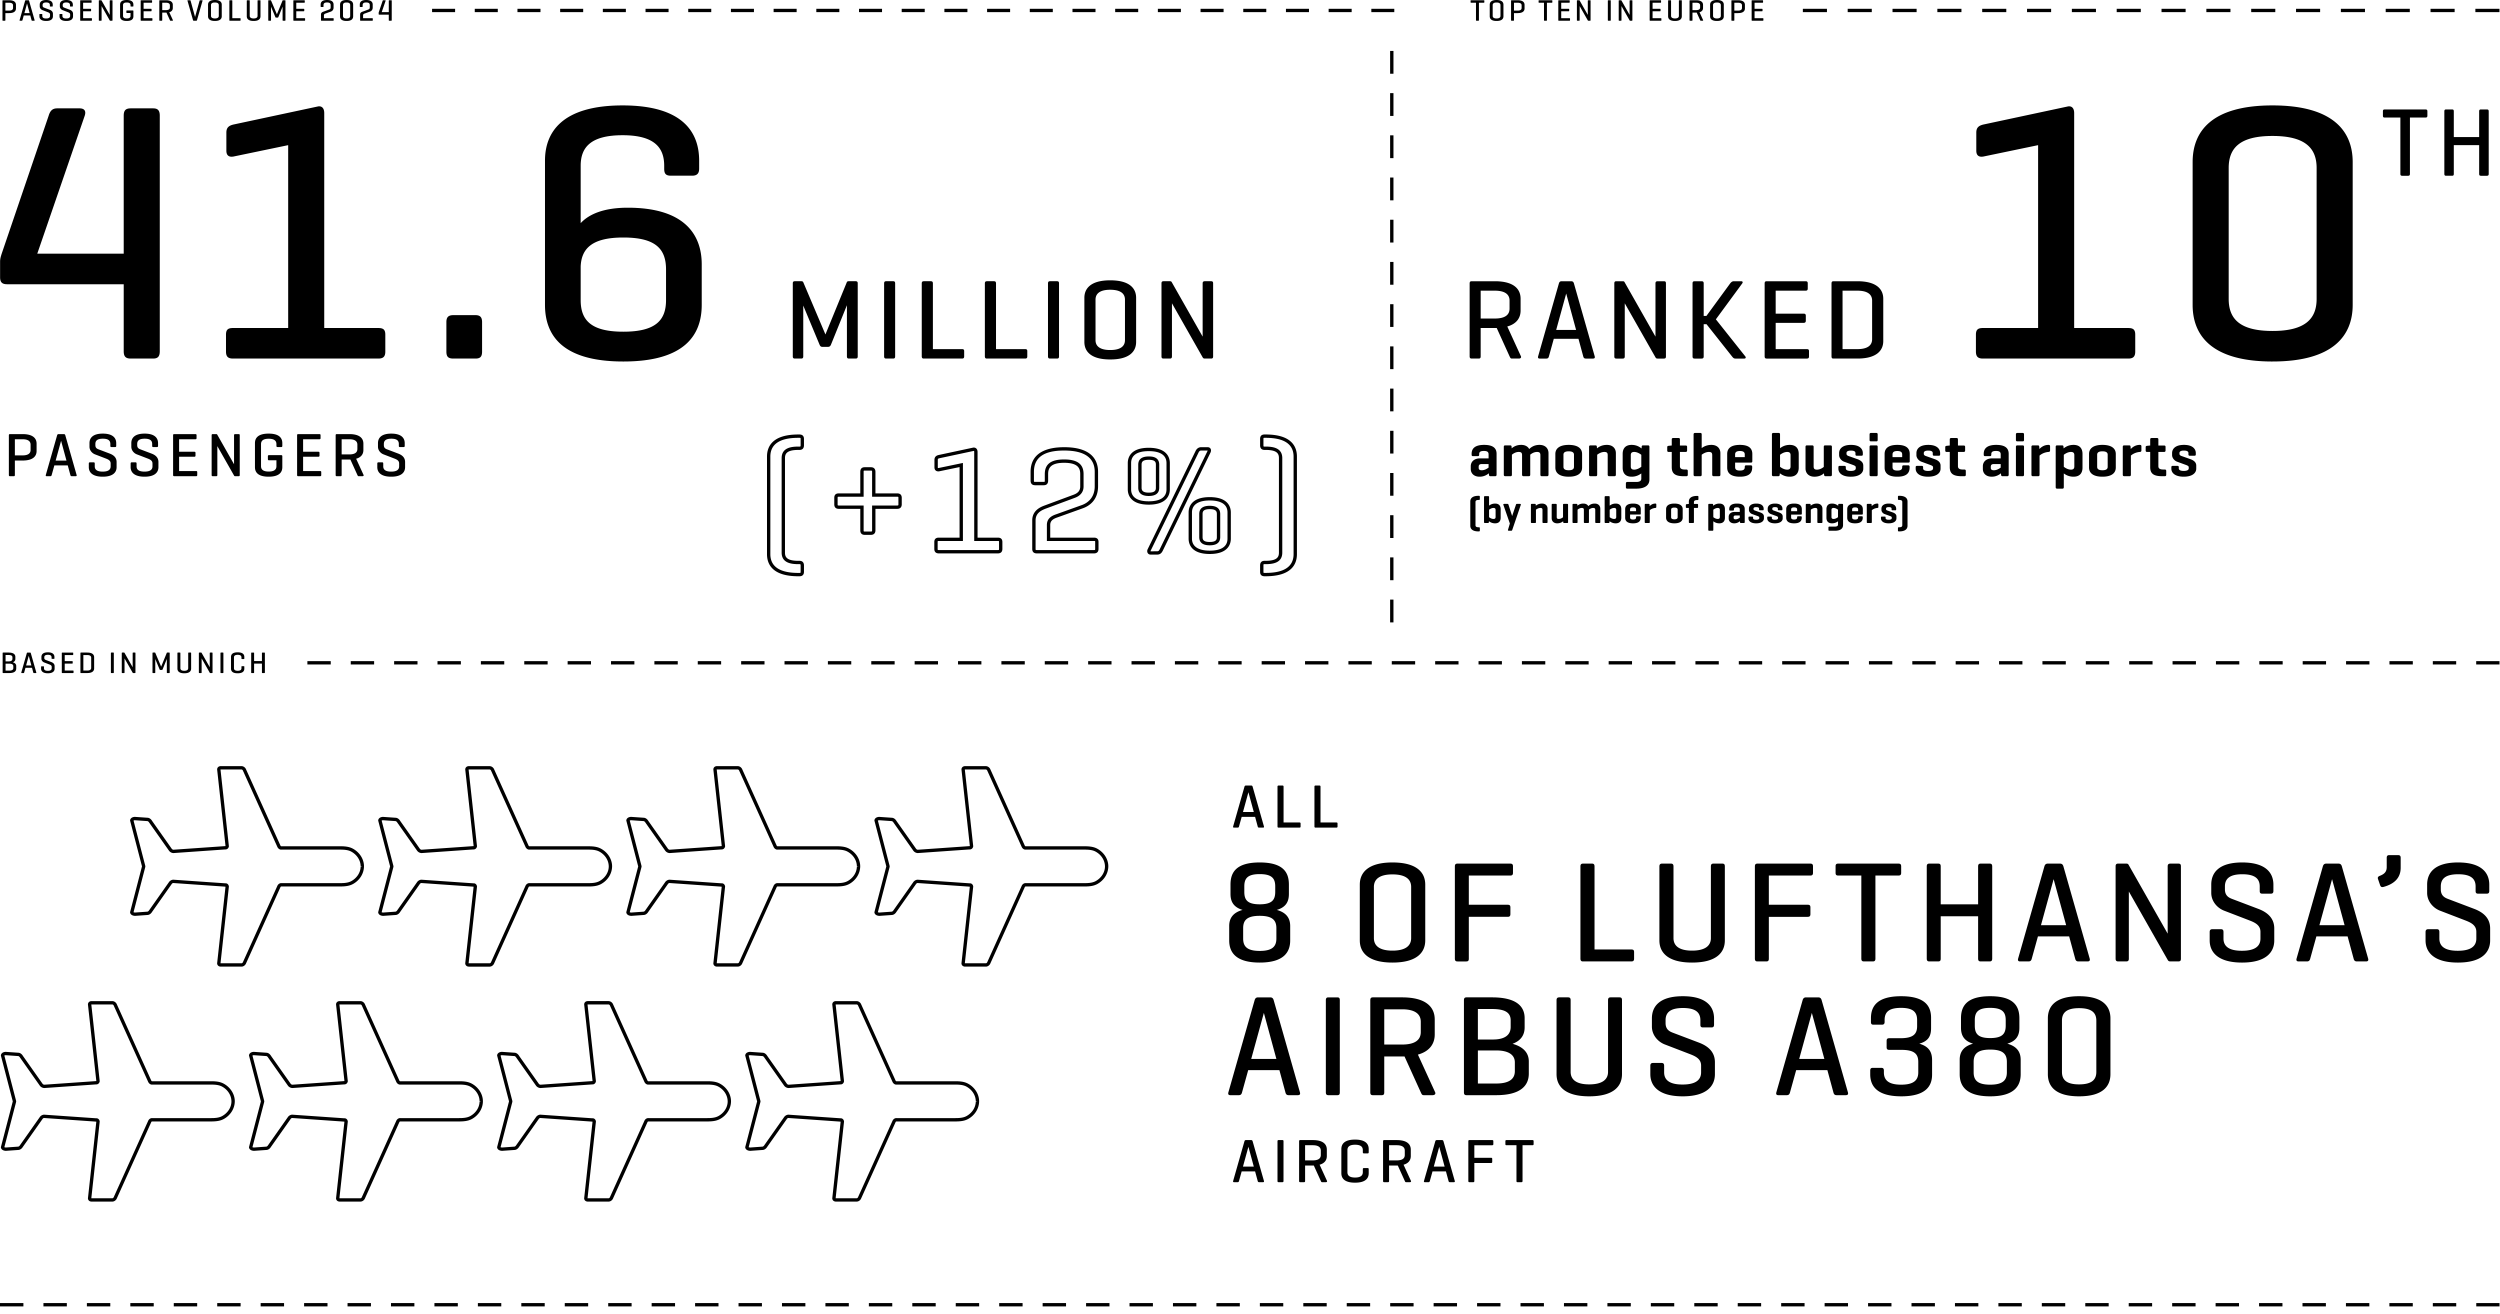 <svg xmlns="http://www.w3.org/2000/svg" width="1012" height="532"><path d="M457.229 527.47h9.47v1.354h-9.47v-1.354Zm-70.342 1.354h9.47v-1.354h-9.47v1.354Zm35.171 0h9.471v-1.354h-9.471v1.354Zm17.586 0h9.47v-1.354h-9.47v1.354Zm-35.171 0h9.47v-1.354h-9.47v1.354Zm70.342 0h9.47v-1.354h-9.47v1.354Zm-298.958 0h9.47v-1.354h-9.47v1.354Zm-70.342 0h9.47v-1.354h-9.47v1.354Zm-17.586 0h9.47v-1.354h-9.47v1.354Zm35.172 0h9.47v-1.354h-9.47v1.354Zm246.2 0h9.47v-1.354h-9.47v1.354Zm-298.958 0h9.47v-1.354h-9.47v1.354Zm-70.343 0h9.47v-1.354H0v1.354Zm52.757 0h9.471v-1.354h-9.471v1.354Zm105.514 0h9.47v-1.354h-9.47v1.354Zm-140.685 0h9.47v-1.354h-9.47v1.354Zm17.586 0h9.47v-1.354h-9.47v1.354Zm105.514 0h9.471v-1.354h-9.471v1.354Zm158.272 0h9.47v-1.354h-9.47v1.354Zm17.586 0h9.47v-1.354h-9.47v1.354Zm17.585 0h9.471v-1.354h-9.471v1.354Zm17.586 0h9.47v-1.354h-9.47v1.354Zm-70.343 0h9.47v-1.354h-9.47v1.354Zm-70.343 0h9.47v-1.354h-9.47v1.354Zm17.586 0h9.47v-1.354h-9.47v1.354Zm35.171 0h9.47v-1.354h-9.47v1.354Zm-70.343 0h9.47v-1.354h-9.47v1.354Zm52.757 0h9.471v-1.354H246.2v1.354Zm334.13 0h9.47v-1.354h-9.47v1.354Zm87.929 0h9.47v-1.354h-9.47v1.354Zm17.586 0h9.47v-1.354h-9.47v1.354Zm17.586 0h9.47v-1.354h-9.47v1.354Zm52.757 0h9.47v-1.354h-9.47v1.354Zm-35.172 0h9.47v-1.354h-9.47v1.354Zm17.586 0h9.47v-1.354h-9.47v1.354Zm-140.686 0h9.47v-1.354h-9.47v1.354Zm52.757 0h9.47v-1.354h-9.47v1.354Zm-35.172 0h9.471v-1.354h-9.471v1.354Zm17.586 0h9.47v-1.354h-9.47v1.354Zm158.272 0h9.47v-1.354h-9.47v1.354Zm123.1 0h9.47v-1.354h-9.47v1.354Zm-17.586 0h9.471v-1.354h-9.471v1.354Zm-35.171 0h9.47v-1.354h-9.47v1.354Zm17.586 0h9.47v-1.354h-9.47v1.354Zm-35.172 0h9.47v-1.354h-9.47v1.354Zm-35.172 0h9.471v-1.354h-9.471v1.354Zm-35.171 0h9.47v-1.354h-9.47v1.354Zm158.272 0h9.47v-1.354h-9.47v1.354Zm-105.515 0H836v-1.354h-9.47v1.354Zm-263.786 0h9.47v-1.354h-9.47v1.354Zm439.644 0h9.41v-1.354h-9.41v1.354Zm-457.23 0h9.47v-1.354h-9.47v1.354Zm439.644 0h9.471v-1.354h-9.471v1.354Zm-457.23 0h9.47v-1.354h-9.47v1.354Zm-17.585 0h9.47v-1.354h-9.47v1.354Zm457.23 0h9.47v-1.354h-9.47v1.354Zm-474.816 0h9.47v-1.354h-9.47v1.354Zm457.23 0h9.47v-1.354h-9.47v1.354ZM562.719 81.089h1.354V71.87h-1.354v9.219Zm0 17.085h1.354v-9.219h-1.354v9.219Zm0-34.17h1.354v-9.219h-1.354v9.219Zm0-17.084h1.354V37.7h-1.354v9.22Zm0 187.932h1.354v-9.219h-1.354v9.219Zm1.353-214.236h-1.354v9.219h1.354v-9.219Zm-1.353 231.321h1.354v-9.219h-1.354v9.219Zm0-68.339h1.354v-9.22h-1.354v9.22Zm0-68.339h1.354v-9.219h-1.354v9.219Zm0 51.254h1.354v-9.219h-1.354v9.219Zm0 34.17h1.354v-9.219h-1.354v9.219Zm0-51.255h1.354v-9.219h-1.354v9.219Zm0-17.084h1.354v-9.22h-1.354v9.22Zm0 85.424h1.354v-9.22h-1.354v9.22Zm39.861-32.219v-1.604c0-.902-.426-1.403-1.879-1.403-1.428 0-1.93.4-1.93 1.303v.175c0 .451-.175.626-.601.626h-1.854c-.451 0-.602-.176-.602-.626v-.326c0-2.23 1.479-3.608 5.062-3.608 3.658 0 5.036 1.378 5.036 3.608v8.418c0 .451-.176.651-.602.651h-1.879c-.451 0-.552-.201-.602-.651l-.05-.526c-.727.601-1.954 1.378-3.708 1.378-2.456 0-3.608-1.479-3.608-3.132v-1.128c0-1.679 1.278-3.157 3.759-3.157h3.457Zm0 2.305h-2.806c-.978 0-1.203.476-1.203 1.127v.401c0 .751.501.977 1.253.977 1.152 0 2.18-.651 2.756-1.078v-1.428Zm20.617-7.767c-2.38 0-3.582 1.152-4.184 1.679-.526-1.027-1.654-1.679-3.207-1.679-2.029 0-3.207.827-3.884 1.403l-.025-.601c-.024-.426-.15-.601-.601-.601h-1.93c-.451 0-.626.175-.626.601v11.225c0 .451.175.651.626.651h2.08c.426 0 .576-.201.576-.651v-8.042c.476-.426 1.503-1.128 2.756-1.128 1.077 0 1.353.426 1.353 1.328v7.842c0 .451.201.651.651.651h2.03c.45 0 .626-.201.626-.651v-7.867c0-.05 0-.125-.025-.175.477-.401 1.504-1.128 2.781-1.128 1.053 0 1.354.426 1.354 1.328v7.842c0 .451.175.651.626.651h2.055c.426 0 .602-.201.602-.651v-8.669c0-1.955-1.328-3.357-3.634-3.357Zm11.822 12.879c-3.684 0-5.412-1.453-5.412-3.708v-5.487c0-2.23 1.729-3.683 5.412-3.683s5.412 1.453 5.412 3.683v5.487c0 2.255-1.729 3.708-5.412 3.708Zm2.129-8.92c0-.927-.727-1.353-2.13-1.353s-2.13.426-2.13 1.353v4.936c0 .952.727 1.378 2.13 1.378s2.13-.426 2.13-1.378v-4.936Zm6.11-3.157v11.225c0 .451.175.651.626.651h2.08c.426 0 .576-.201.576-.651v-8.042c.525-.401 1.653-1.128 2.906-1.128 1.077 0 1.353.426 1.353 1.328v7.842c0 .451.2.651.651.651h2.029c.451 0 .627-.201.627-.651v-8.669c0-1.955-1.328-3.357-3.633-3.357-2.029 0-3.308.827-4.009 1.403l-.051-.601c-.024-.426-.15-.601-.601-.601h-1.93c-.451 0-.626.175-.626.601Zm21.143 12.853v-2.104c-.727.526-1.979 1.328-3.909 1.328-2.48 0-3.633-1.429-3.633-3.658v-5.562c0-2.229 1.152-3.658 3.633-3.658 2.029 0 3.308.877 4.009 1.453l.051-.626c.024-.451.15-.626.601-.626h1.93c.426 0 .602.175.602.626v13.204c0 2.229-1.679 3.683-5.362 3.683h-3.532c-.451 0-.627-.15-.627-.601v-1.454c0-.451.176-.651.627-.651h3.532c1.403 0 2.08-.426 2.08-1.353Zm0-4.785v-4.861c-.526-.401-1.654-1.153-2.882-1.153-1.178 0-1.378.651-1.378 1.303v4.535c0 .677.2 1.328 1.378 1.328 1.228 0 2.355-.752 2.882-1.152Zm11.095-6.014h1.228v6.114c0 2.456 1.127 3.708 4.811 3.708h1.052c.451 0 .627-.175.627-.626v-1.453c0-.451-.176-.626-.627-.626h-.551c-1.403 0-2.005-.426-2.005-1.353v-5.763h2.28c.426 0 .626-.175.626-.626v-1.403c0-.426-.2-.576-.626-.576h-2.28v-2.405c0-.451-.15-.626-.601-.626h-2.08c-.451 0-.626.175-.626.626v2.405h-.075l-1.152.125c-.427.05-.602.176-.602.602v1.253c0 .451.175.626.602.626Zm18.262 9.822h2.029c.451 0 .627-.201.627-.651v-8.669c0-1.955-1.328-3.357-3.633-3.357-1.93 0-3.207.751-3.934 1.303v-5.487c0-.451-.15-.651-.576-.651h-2.08c-.451 0-.626.2-.626.651v16.21c0 .451.175.651.626.651h2.08c.426 0 .576-.201.576-.651v-8.042c.525-.401 1.653-1.128 2.906-1.128 1.077 0 1.353.426 1.353 1.328v7.842c0 .451.201.651.651.651Zm5.408-3.508v-5.487c0-2.23 1.479-3.683 5.161-3.683 3.658 0 5.012 1.453 5.012 3.683v2.906c0 .401-.15.576-.552.576h-6.414v1.854c0 .877.477 1.378 1.954 1.378s1.955-.501 1.955-1.378v-.125c0-.426.175-.626.626-.626h1.754c.426 0 .626.2.626.626v.275c0 2.255-1.303 3.708-4.985 3.708s-5.137-1.453-5.137-3.708Zm3.207-4.209h3.909v-1.103c0-.877-.552-1.378-1.955-1.378-1.428 0-1.954.501-1.954 1.378v1.103Zm18.186-9.145v5.537c.727-.551 1.979-1.353 3.934-1.353 2.48 0 3.633 1.428 3.633 3.658v5.562c0 2.229-1.152 3.658-3.633 3.658-2.055 0-3.308-.852-4.009-1.403l-.051.551c-.05.451-.15.651-.601.651h-1.93c-.451 0-.626-.201-.626-.651v-16.21c0-.451.175-.651.626-.651h2.08c.426 0 .576.2.576.651Zm0 8.193v4.861c.525.4 1.628 1.152 2.906 1.152 1.152 0 1.353-.651 1.353-1.328v-4.535c0-.652-.2-1.303-1.353-1.303-1.278 0-2.381.752-2.906 1.153Zm17.71-3.182v8.093c-.501.401-1.528 1.103-2.756 1.103-1.053 0-1.354-.426-1.354-1.328v-7.867c0-.451-.2-.626-.626-.626h-2.055c-.426 0-.602.175-.602.626v8.694c0 1.954 1.328 3.357 3.608 3.357 2.004 0 3.207-.802 3.858-1.378l.05.551c.051.451.176.626.627.626h1.929c.426 0 .602-.175.602-.626v-11.225c0-.451-.176-.626-.602-.626h-2.079c-.451 0-.602.175-.602.626Zm15.982 7.542c0-1.203-.853-2.054-2.405-2.605l-3.608-1.278c-.351-.125-.776-.376-.776-.877v-.275c0-.777.727-1.027 1.804-1.027s1.829.25 1.829 1.027v.476c0 .426.15.576.552.576h1.854c.451 0 .576-.15.576-.576v-.476c0-1.604-1.178-3.333-4.785-3.333-3.633 0-4.811 1.729-4.811 3.333v.802c0 1.252 1.052 2.305 1.979 2.655l3.633 1.328c.802.301 1.127.526 1.127.952v.426c0 .777-.901 1.053-2.029 1.053s-2.004-.276-2.004-1.053v-.426c0-.401-.15-.576-.576-.576h-1.854c-.426 0-.576.175-.576.576v.576c0 1.604 1.378 3.232 5.011 3.232s5.062-1.629 5.062-3.232v-1.278Zm2.552 3.658c0 .451.175.651.626.651h2.08c.426 0 .576-.201.576-.651v-11.2c0-.451-.15-.626-.576-.626h-2.08c-.451 0-.626.175-.626.626v11.2Zm.626-13.455h2.08c.426 0 .576-.175.576-.602v-2.154c0-.451-.15-.651-.576-.651h-2.08c-.451 0-.626.2-.626.651v2.154c0 .426.175.602.626.602Zm5.461 10.598v-5.487c0-2.23 1.479-3.683 5.161-3.683 3.658 0 5.012 1.453 5.012 3.683v2.906c0 .401-.15.576-.552.576h-6.414v1.854c0 .877.477 1.378 1.954 1.378s1.955-.501 1.955-1.378v-.125c0-.426.175-.626.626-.626h1.754c.426 0 .626.2.626.626v.275c0 2.255-1.303 3.708-4.985 3.708s-5.137-1.453-5.137-3.708Zm3.207-4.209h3.909v-1.103c0-.877-.552-1.378-1.955-1.378-1.428 0-1.954.501-1.954 1.378v1.103Zm9.668-.826c0 1.252 1.052 2.305 1.979 2.655l3.633 1.328c.802.301 1.127.526 1.127.952v.426c0 .777-.901 1.053-2.029 1.053s-2.004-.276-2.004-1.053v-.426c0-.401-.15-.576-.576-.576h-1.854c-.426 0-.576.175-.576.576v.576c0 1.604 1.378 3.232 5.011 3.232s5.062-1.629 5.062-3.232v-1.278c0-1.203-.853-2.054-2.405-2.605l-3.608-1.278c-.351-.125-.776-.376-.776-.877v-.275c0-.777.727-1.027 1.804-1.027s1.829.25 1.829 1.027v.476c0 .426.15.576.552.576h1.854c.451 0 .576-.15.576-.576v-.476c0-1.604-1.178-3.333-4.785-3.333-3.633 0-4.811 1.729-4.811 3.333v.802Zm16.807-6.289c0-.451-.15-.626-.601-.626h-2.08c-.451 0-.626.175-.626.626v2.405h-.075l-1.152.125c-.427.05-.602.176-.602.602v1.253c0 .451.175.626.602.626h1.228v6.114c0 2.456 1.127 3.708 4.811 3.708h1.052c.451 0 .627-.175.627-.626v-1.453c0-.451-.176-.626-.627-.626h-.551c-1.403 0-2.005-.426-2.005-1.353v-5.763h2.28c.426 0 .627-.175.627-.626v-1.403c0-.426-.201-.576-.627-.576h-2.28v-2.405Zm17.31 7.616v-1.604c0-.902-.426-1.403-1.879-1.403-1.428 0-1.93.4-1.93 1.303v.175c0 .451-.175.626-.601.626h-1.854c-.451 0-.602-.176-.602-.626v-.326c0-2.23 1.479-3.608 5.062-3.608 3.658 0 5.036 1.378 5.036 3.608v8.418c0 .451-.176.651-.602.651h-1.879c-.451 0-.552-.201-.602-.651l-.05-.526c-.727.601-1.954 1.378-3.708 1.378-2.456 0-3.608-1.479-3.608-3.132v-1.128c0-1.679 1.278-3.157 3.759-3.157h3.457Zm0 2.305h-2.806c-.978 0-1.203.476-1.203 1.127v.401c0 .751.501.977 1.253.977 1.152 0 2.18-.651 2.756-1.078v-1.428Zm9.443 4.26v-11.2c0-.451-.15-.626-.576-.626h-2.08c-.451 0-.626.175-.626.626v11.2c0 .451.175.651.626.651h2.08c.426 0 .576-.201.576-.651Zm0-16.211c0-.451-.15-.651-.576-.651h-2.08c-.451 0-.626.2-.626.651v2.154c0 .426.175.602.626.602h2.08c.426 0 .576-.175.576-.602v-2.154Zm10.546 6.389v-1.604c0-.426-.2-.601-.651-.601-1.804 0-3.007.977-3.658 1.679l-.075-.877c-.024-.426-.15-.601-.601-.601h-1.93c-.451 0-.626.175-.626.601v11.225c0 .451.175.651.626.651h2.08c.426 0 .576-.201.576-.651v-7.692c.551-.501 1.804-1.328 3.607-1.479.451-.025.651-.2.651-.651Zm9.493 10.674c-1.954 0-3.207-.802-3.934-1.328v5.537c0 .451-.15.626-.576.626h-2.08c-.451 0-.626-.175-.626-.626v-16.261c0-.451.175-.626.626-.626h1.93c.45 0 .576.175.601.626l.051.602c.701-.551 1.954-1.428 4.009-1.428 2.48 0 3.633 1.428 3.633 3.658v5.562c0 2.229-1.152 3.658-3.633 3.658Zm-1.027-2.857c1.152 0 1.353-.651 1.353-1.328v-4.535c0-.652-.2-1.303-1.353-1.303-1.278 0-2.381.752-2.906 1.153v4.861c.525.4 1.628 1.152 2.906 1.152Zm18.137-.852c0 2.255-1.729 3.708-5.412 3.708s-5.412-1.453-5.412-3.708v-5.487c0-2.23 1.729-3.683 5.412-3.683s5.412 1.453 5.412 3.683v5.487Zm-3.283-5.211c0-.927-.727-1.353-2.13-1.353s-2.13.426-2.13 1.353v4.936c0 .952.727 1.378 2.13 1.378s2.13-.426 2.13-1.378v-4.936Zm9.342-2.28-.075-.877c-.024-.426-.15-.601-.601-.601h-1.93c-.451 0-.626.175-.626.601v11.225c0 .451.175.651.626.651h2.08c.426 0 .576-.201.576-.651v-7.692c.551-.501 1.804-1.328 3.607-1.479.451-.025.651-.2.651-.651v-1.604c0-.426-.2-.601-.651-.601-1.804 0-3.007.977-3.658 1.679Zm6.638 1.177h1.228v6.114c0 2.456 1.127 3.708 4.811 3.708h1.052c.451 0 .627-.175.627-.626v-1.453c0-.451-.176-.626-.627-.626h-.551c-1.403 0-2.005-.426-2.005-1.353v-5.763h2.28c.426 0 .627-.175.627-.626v-1.403c0-.426-.201-.576-.627-.576h-2.28v-2.405c0-.451-.15-.626-.601-.626h-2.08c-.451 0-.626.175-.626.626v2.405h-.075l-1.152.125c-.427.05-.602.176-.602.602v1.253c0 .451.175.626.602.626Zm17.46 2.907-3.608-1.278c-.351-.125-.776-.376-.776-.877v-.275c0-.777.727-1.027 1.804-1.027s1.829.25 1.829 1.027v.476c0 .426.15.576.552.576h1.854c.451 0 .576-.15.576-.576v-.476c0-1.604-1.178-3.333-4.785-3.333-3.633 0-4.811 1.729-4.811 3.333v.802c0 1.252 1.052 2.305 1.979 2.655l3.633 1.328c.802.301 1.127.526 1.127.952v.426c0 .777-.901 1.053-2.029 1.053s-2.004-.276-2.004-1.053v-.426c0-.401-.15-.576-.576-.576h-1.854c-.426 0-.576.175-.576.576v.576c0 1.604 1.378 3.232 5.011 3.232s5.062-1.629 5.062-3.232v-1.278c0-1.203-.853-2.054-2.405-2.605Zm-291.454 26.961c0 1.401 1.043 2.304 3.331 2.304h.14c.28 0 .39-.109.39-.389v-.903c0-.28-.109-.389-.39-.389h-.14c-.872 0-1.229-.264-1.229-.84v-9.37c0-.576.357-.84 1.229-.84h.14c.28 0 .39-.109.39-.389v-.903c0-.28-.109-.389-.39-.389h-.14c-2.288 0-3.331.902-3.331 2.303v9.805Zm7.597-11.564v3.44c.451-.343 1.229-.841 2.443-.841 1.541 0 2.257.887 2.257 2.272v3.455c0 1.385-.716 2.272-2.257 2.272a3.835 3.835 0 0 1-2.49-.872l-.031.342c-.03.28-.093.405-.373.405h-1.198c-.28 0-.39-.125-.39-.405v-10.07c0-.28.109-.405.39-.405h1.292c.264 0 .357.125.357.405Zm0 5.089v3.02c.327.249 1.012.716 1.806.716.716 0 .841-.404.841-.825v-2.817c0-.405-.125-.81-.841-.81-.794 0-1.479.467-1.806.716Zm8.035 8.514h.935c.279 0 .373-.187.436-.389l3.439-10.101c.094-.249-.094-.389-.373-.389h-1.184c-.265 0-.342.14-.42.389l-1.525 4.529-1.463-4.529c-.078-.233-.155-.389-.436-.389h-1.292c-.265 0-.451.14-.358.389l2.631 7.564-.763 2.537c-.078.265.093.389.373.389Zm13.389-11.004c-1.261 0-2.054.514-2.49.872l-.031-.374c-.016-.265-.093-.374-.373-.374h-1.198c-.28 0-.39.109-.39.374v6.973c0 .28.109.405.39.405h1.292c.264 0 .357-.125.357-.405v-4.996c.327-.249 1.027-.7 1.806-.7.669 0 .841.265.841.825v4.871c0 .28.124.405.404.405h1.261c.28 0 .389-.125.389-.405v-5.385c0-1.214-.824-2.086-2.257-2.086Zm8.565 7.144.031.342c.031.28.108.389.389.389h1.199c.264 0 .373-.109.373-.389v-6.973c0-.28-.109-.389-.373-.389h-1.292c-.28 0-.374.109-.374.389v5.027c-.312.249-.949.685-1.712.685-.653 0-.841-.265-.841-.825v-4.887c0-.28-.124-.389-.389-.389h-1.276c-.265 0-.373.109-.373.389v5.401c0 1.214.824 2.085 2.241 2.085 1.245 0 1.992-.498 2.396-.856Zm13.388.731h1.276c.265 0 .373-.125.373-.405v-5.385c0-1.214-.825-2.086-2.257-2.086-1.479 0-2.226.716-2.599 1.043-.327-.638-1.027-1.043-1.992-1.043-1.261 0-1.992.514-2.413.872l-.016-.374c-.016-.265-.093-.374-.373-.374h-1.198c-.28 0-.39.109-.39.374v6.973c0 .28.109.405.39.405h1.292c.264 0 .357-.125.357-.405v-4.996c.296-.265.934-.7 1.712-.7.67 0 .841.265.841.825v4.871c0 .28.124.405.404.405h1.261c.28 0 .39-.125.39-.405v-4.887c0-.031 0-.078-.016-.109.295-.249.934-.7 1.728-.7.653 0 .84.265.84.825v4.871c0 .28.109.405.39.405Zm5.453-10.474v3.44c.451-.343 1.229-.841 2.443-.841 1.541 0 2.257.887 2.257 2.272v3.455c0 1.385-.716 2.272-2.257 2.272a3.835 3.835 0 0 1-2.49-.872l-.031.342c-.03.28-.093.405-.373.405h-1.198c-.28 0-.39-.125-.39-.405v-10.07c0-.28.109-.405.39-.405h1.292c.264 0 .357.125.357.405Zm0 5.089v3.02c.327.249 1.012.716 1.806.716.716 0 .841-.404.841-.825v-2.817c0-.405-.125-.81-.841-.81-.794 0-1.479.467-1.806.716Zm12.581-.202v1.806c0 .249-.094.357-.343.357h-3.984v1.152c0 .545.296.856 1.214.856s1.214-.311 1.214-.856v-.078c0-.265.109-.389.39-.389h1.089c.265 0 .39.125.39.389v.171c0 1.401-.81 2.304-3.098 2.304s-3.19-.903-3.19-2.304v-3.408c0-1.385.918-2.288 3.206-2.288 2.272 0 3.113.903 3.113 2.288Zm-1.9.109c0-.544-.342-.856-1.214-.856-.887 0-1.214.312-1.214.856v.685h2.428v-.685Zm8.191-1.028v-.996c0-.264-.125-.374-.405-.374-1.12 0-1.867.607-2.272 1.043l-.047-.545c-.016-.265-.093-.374-.373-.374h-1.198c-.28 0-.39.109-.39.374v6.973c0 .28.109.405.39.405h1.292c.264 0 .357-.125.357-.405v-4.778c.343-.311 1.121-.825 2.241-.918.28-.016.405-.125.405-.405Zm3.956 4.327v-3.408c0-1.385 1.074-2.288 3.361-2.288s3.362.903 3.362 2.288v3.408c0 1.401-1.074 2.304-3.362 2.304s-3.361-.903-3.361-2.304Zm2.039-.171c0 .591.451.856 1.322.856s1.323-.265 1.323-.856v-3.066c0-.576-.451-.84-1.323-.84s-1.322.265-1.322.84v3.066Zm5.965-4.918v.778c0 .28.108.389.373.389h.841v5.696c0 .28.109.405.389.405h1.292c.28 0 .374-.125.374-.405v-5.696h1.291c.265 0 .39-.109.39-.389v-.872c0-.265-.125-.358-.39-.358h-1.291v-.731c0-.576.404-.84 1.291-.84h.141c.265 0 .389-.125.389-.405v-.903c0-.28-.124-.374-.389-.374h-.141c-2.287 0-3.346.903-3.346 2.288v.965h-.047l-.794.078c-.265.031-.373.109-.373.374Zm15.816 1.665v3.455c0 1.385-.716 2.272-2.257 2.272-1.214 0-1.992-.498-2.443-.825v3.44c0 .28-.094.389-.357.389h-1.292c-.28 0-.39-.109-.39-.389v-10.101c0-.28.109-.389.39-.389h1.198c.28 0 .357.109.373.389l.031.374c.437-.342 1.214-.887 2.49-.887 1.541 0 2.257.887 2.257 2.272Zm-2.054.312c0-.405-.125-.81-.841-.81-.794 0-1.479.467-1.806.716v3.02c.327.249 1.012.716 1.806.716.716 0 .841-.404.841-.825v-2.817Zm8.128 4.56c-.451.374-1.214.856-2.304.856-1.525 0-2.241-.918-2.241-1.945v-.701c0-1.042.794-1.961 2.335-1.961h2.147v-.996c0-.56-.265-.872-1.167-.872-.888 0-1.198.249-1.198.81v.108c0 .28-.109.39-.374.39h-1.151c-.28 0-.374-.109-.374-.39v-.202c0-1.385.919-2.241 3.145-2.241 2.271 0 3.128.856 3.128 2.241v5.229c0 .28-.108.405-.373.405h-1.168c-.28 0-.342-.125-.373-.405l-.031-.327Zm-.062-2.319h-1.743c-.606 0-.747.295-.747.7v.249c0 .467.312.607.778.607.716 0 1.354-.405 1.712-.669v-.887Zm8.159-2.102h1.151c.28 0 .358-.093.358-.358v-.295c0-.996-.731-2.07-2.973-2.07-2.257 0-2.988 1.074-2.988 2.07v.498c0 .778.653 1.432 1.229 1.649l2.257.825c.498.187.7.327.7.591v.265c0 .482-.561.654-1.261.654s-1.245-.171-1.245-.654v-.265c0-.249-.093-.358-.357-.358h-1.152c-.265 0-.357.109-.357.358v.358c0 .996.855 2.008 3.112 2.008s3.145-1.012 3.145-2.008v-.794c0-.747-.529-1.276-1.494-1.618l-2.242-.794c-.218-.078-.482-.233-.482-.545v-.171c0-.482.452-.638 1.121-.638s1.136.156 1.136.638v.295c0 .265.094.358.343.358Zm4.471 2.553h-1.152c-.265 0-.357.109-.357.358v.358c0 .996.855 2.008 3.112 2.008s3.144-1.012 3.144-2.008v-.794c0-.747-.528-1.276-1.494-1.618l-2.24-.794c-.219-.078-.483-.233-.483-.545v-.171c0-.482.452-.638 1.121-.638s1.136.156 1.136.638v.295c0 .265.094.358.343.358h1.151c.28 0 .358-.093.358-.358v-.295c0-.996-.731-2.07-2.973-2.07-2.257 0-2.988 1.074-2.988 2.07v.498c0 .778.653 1.432 1.229 1.649l2.257.825c.498.187.7.327.7.591v.265c0 .482-.561.654-1.261.654s-1.245-.171-1.245-.654v-.265c0-.249-.094-.358-.357-.358Zm8.158-.825v1.152c0 .545.296.856 1.214.856s1.214-.311 1.214-.856v-.078c0-.265.109-.389.39-.389h1.089c.265 0 .39.125.39.389v.171c0 1.401-.81 2.304-3.098 2.304s-3.19-.903-3.19-2.304v-3.408c0-1.385.918-2.288 3.206-2.288 2.272 0 3.113.903 3.113 2.288v1.806c0 .249-.094.357-.343.357h-3.984Zm0-1.369h2.428v-.685c0-.544-.342-.856-1.214-.856-.887 0-1.214.312-1.214.856v.685Zm11.022 4.793h1.261c.28 0 .389-.125.389-.405v-5.385c0-1.214-.824-2.086-2.257-2.086-1.261 0-2.054.514-2.49.872l-.031-.374c-.015-.265-.093-.374-.373-.374h-1.198c-.28 0-.39.109-.39.374v6.973c0 .28.109.405.39.405h1.292c.265 0 .357-.125.357-.405v-4.996c.327-.249 1.027-.7 1.806-.7.669 0 .84.265.84.825v4.871c0 .28.125.405.405.405Zm7.957.607v-1.308c-.451.327-1.229.825-2.428.825-1.541 0-2.257-.887-2.257-2.272v-3.455c0-1.385.716-2.272 2.257-2.272 1.261 0 2.055.545 2.49.903l.031-.389c.016-.28.093-.389.373-.389h1.198c.265 0 .374.109.374.389v8.202c0 1.385-1.043 2.288-3.331 2.288h-2.194c-.28 0-.389-.094-.389-.374v-.903c0-.28.108-.404.389-.404h2.194c.872 0 1.292-.265 1.292-.841Zm0-2.973v-3.02c-.327-.249-1.027-.716-1.79-.716-.731 0-.855.405-.855.81v2.817c0 .42.124.825.855.825.763 0 1.463-.467 1.79-.716Zm5.716-1.058v1.152c0 .545.296.856 1.214.856s1.214-.311 1.214-.856v-.078c0-.265.109-.389.39-.389h1.089c.265 0 .39.125.39.389v.171c0 1.401-.81 2.304-3.098 2.304s-3.19-.903-3.19-2.304v-3.408c0-1.385.918-2.288 3.206-2.288 2.272 0 3.113.903 3.113 2.288v1.806c0 .249-.094.357-.343.357h-3.984Zm0-1.369h2.428v-.685c0-.544-.342-.856-1.214-.856-.887 0-1.214.312-1.214.856v.685Zm5.933-2.584v6.973c0 .28.109.405.39.405h1.292c.265 0 .357-.125.357-.405v-4.778c.343-.311 1.121-.825 2.241-.918.28-.016.404-.125.404-.405v-.996c0-.264-.124-.374-.404-.374-1.12 0-1.867.607-2.272 1.043l-.047-.545c-.015-.265-.093-.374-.373-.374h-1.198c-.28 0-.39.109-.39.374Zm12.003 5.494v-.794c0-.747-.529-1.276-1.494-1.618l-2.242-.794c-.218-.078-.482-.233-.482-.545v-.171c0-.482.452-.638 1.121-.638s1.136.156 1.136.638v.295c0 .265.094.358.343.358h1.151c.28 0 .358-.093.358-.358v-.295c0-.996-.731-2.07-2.973-2.07-2.257 0-2.988 1.074-2.988 2.07v.498c0 .778.653 1.432 1.229 1.649l2.257.825c.498.187.7.327.7.591v.265c0 .482-.561.654-1.261.654s-1.245-.171-1.245-.654v-.265c0-.249-.093-.358-.357-.358h-1.152c-.265 0-.357.109-.357.358v.358c0 .996.855 2.008 3.112 2.008s3.145-1.012 3.145-2.008Zm1.154 3.595h-.155c-.28 0-.39.109-.39.389v.903c0 .28.109.389.39.389h.155c2.272 0 3.331-.903 3.331-2.304v-9.805c0-1.401-1.059-2.303-3.331-2.303h-.155c-.28 0-.39.108-.39.389v.903c0 .28.109.389.39.389h.155c.871 0 1.214.265 1.214.84v9.37c0 .576-.343.84-1.214.84ZM310.48 224.305v-39.457c0-4.091 2.196-8.967 12.658-8.967h.484c1.195 0 1.827.631 1.827 1.827v2.542c0 1.217-.648 1.887-1.827 1.887h-.484c-4.723 0-5.374 1.595-5.374 3.317V223.7c0 1.723.651 3.317 5.374 3.317h.484c1.179 0 1.827.67 1.827 1.887v2.542c0 1.195-.632 1.827-1.827 1.827h-.484c-10.462 0-12.658-4.876-12.658-8.968Zm1.354 0c0 5.052 3.804 7.614 11.305 7.614h.484c.442 0 .474-.031.474-.474v-2.542c0-.512-.099-.533-.474-.533h-.484c-2.888 0-6.728-.484-6.728-4.671v-38.246c0-4.187 3.84-4.671 6.728-4.671h.484c.375 0 .474-.021.474-.533v-2.542c0-.442-.031-.473-.474-.473h-.484c-7.501 0-11.305 2.562-11.305 7.613v39.457Zm42.547-24.58h8.824c1.195 0 1.826.632 1.826 1.827v2.602c0 1.161-.665 1.827-1.826 1.827h-8.824v8.703c0 1.161-.666 1.827-1.827 1.827h-2.541c-.66 0-1.767-.237-1.767-1.827v-8.703h-8.703c-1.195 0-1.826-.632-1.826-1.827v-2.602c0-1.229.598-1.827 1.826-1.827h8.703v-8.703c0-1.56.961-1.887 1.767-1.887h2.541c1.179 0 1.827.67 1.827 1.887v8.703Zm-1.354 1.353v-10.057c0-.512-.099-.533-.474-.533h-2.541c-.35 0-.413 0-.413.533v10.057h-10.057c-.335 0-.413.059-.414.06 0 0-.059.079-.059.414v2.602c0 .442.031.473.473.473h10.057v10.057c0 .473.056.473.413.473h2.541c.411 0 .474-.062.474-.473v-10.057h10.178c.41 0 .473-.062.473-.473v-2.602c0-.442-.031-.474-.473-.474h-10.178Zm26.903-16.886 13.871-2.968c.479-.117.954-.026 1.305.248.279.218.612.656.612 1.501v34.665h8.22c1.212 0 1.826.594 1.826 1.766v2.784c0 1.195-.631 1.827-1.826 1.827h-23.904c-1.195 0-1.826-.632-1.826-1.827v-2.784c0-1.172.614-1.766 1.826-1.766h8.401v-28.567l-8.203 1.707c-.748.127-1.191-.094-1.435-.3-.352-.298-.529-.746-.529-1.332v-2.965c0-1.41.948-1.81 1.662-1.988Zm.305 1.319c-.564.141-.614.28-.614.669v2.965c0 .196.039.284.053.3.016.009.113.034.309 0l9.806-2.041v31.586h-9.755c-.338 0-.42.057-.423.059 0 0-.05.078-.05.354v2.784c0 .442.031.473.473.473h23.904c.441 0 .473-.031.473-.473v-2.784c0-.276-.051-.354-.053-.356 0 0-.085-.056-.42-.056h-9.573v-36.019c0-.295-.068-.415-.092-.434-.015-.011-.073-.02-.156.001l-.022.005-13.858 2.965Zm50.515-4.486c11.364 0 13.749 5.436 13.749 9.996v5.81c0 5.771-3.765 8.031-6.01 8.865l-10.294 3.694c-1.616.56-3.062 1.218-3.062 3.115v5.133h17.72c1.212 0 1.826.594 1.826 1.766v2.784c0 1.195-.631 1.827-1.826 1.827h-23.178c-1.195 0-1.826-.631-1.826-1.827V210.69c0-4.169 3.528-5.508 5.035-6.079l11.745-4.359c1.805-.665 2.646-1.713 2.646-3.299v-5.022c0-2.269-.775-4.588-6.525-4.588-5.695 0-6.464 2.32-6.464 4.588v2.602c0 1.56-.96 1.888-1.766 1.888h-3.511c-.833 0-1.826-.328-1.826-1.888v-3.51c0-8.262 7.377-9.996 13.566-9.996Zm-12.213 9.996v3.51c0 .534.054.534.473.534h3.511c.349 0 .412 0 .412-.534v-2.602c0-4.054 2.483-5.942 7.817-5.942 5.376 0 7.879 1.888 7.879 5.942v5.022c0 1.491-.612 3.494-3.529 4.569l-11.739 4.357c-2.157.818-4.157 1.968-4.157 4.812v11.498c0 .442.031.473.473.473h23.178c.441 0 .473-.031.473-.473v-2.784c0-.276-.051-.354-.053-.357 0 0-.085-.056-.42-.056h-19.073v-6.486c0-3.018 2.579-3.912 3.965-4.392l10.28-3.689c1.907-.709 5.12-2.642 5.12-7.593v-5.81c0-5.735-4.171-8.642-12.396-8.642s-12.213 2.827-12.213 8.642Zm71.474-7.828-19.315 39.721c-.391.784-.963 1.584-2.239 1.584h-2.723c-.477 0-.886-.22-1.123-.604-.275-.446-.286-1.068-.027-1.586l19.362-39.692c.457-1.005 1.276-1.59 2.242-1.59h2.663c.507 0 .918.205 1.158.577.273.426.274.991.002 1.59Zm-1.155-.806-2.669-.008c-.535 0-.849.443-1.018.814l-19.373 39.715c-.058.115-.052.241-.034.276l2.693-.04c.38 0 .639-.056 1.027-.833l19.303-39.695a.867.867 0 0 0 .07-.229Zm5.088 25.7v9.319c0 2.216-1.429 3.34-4.247 3.34s-4.247-1.124-4.247-3.34v-9.319c0-2.216 1.429-3.339 4.247-3.339s4.247 1.124 4.247 3.339Zm-1.353 0c0-.96-.224-1.985-2.894-1.985s-2.894 1.025-2.894 1.985v9.319c0 .96.224 1.986 2.894 1.986s2.894-1.025 2.894-1.986v-9.319Zm-2.894 16.169c-7.712 0-8.544-4.325-8.544-6.184v-10.65c0-1.859.832-6.185 8.544-6.185s8.544 4.325 8.544 6.185v10.65c0 1.859-.832 6.184-8.544 6.184Zm7.191-6.184v-10.65c0-3.16-2.486-4.831-7.19-4.831-4.637 0-7.19 1.716-7.19 4.831v10.65c0 3.115 2.554 4.831 7.19 4.831 4.704 0 7.19-1.67 7.19-4.831Zm-40.365-19.97v-10.651c0-1.859.826-6.184 8.483-6.184 7.712 0 8.544 4.324 8.544 6.184v10.651c0 1.859-.832 6.185-8.544 6.185-7.657 0-8.483-4.325-8.483-6.185Zm1.354 0c0 3.16 2.466 4.831 7.13 4.831 4.704 0 7.19-1.67 7.19-4.831v-10.651c0-3.16-2.486-4.83-7.19-4.83-4.664 0-7.13 1.67-7.13 4.83v10.651Zm2.883-.665v-9.319c0-2.216 1.429-3.34 4.247-3.34 1.051 0 4.247 0 4.247 3.34v9.319c0 2.216-1.429 3.339-4.247 3.339-3.511 0-4.247-1.816-4.247-3.339Zm1.353 0c0 .982.344 1.985 2.894 1.985 2.67 0 2.894-1.025 2.894-1.985v-9.319c0-1.005-.224-1.986-2.894-1.986s-2.894 1.025-2.894 1.986v9.319Zm55.599 26.262v-38.246c0-1.723-.651-3.317-5.375-3.317h-.423c-.834 0-1.827-.327-1.827-1.887v-2.542c0-1.229.598-1.827 1.827-1.827h.423c10.463 0 12.659 4.876 12.659 8.967v39.457c0 4.091-2.196 8.968-12.659 8.968h-.423c-1.229 0-1.827-.598-1.827-1.827v-2.542c0-1.56.993-1.887 1.827-1.887h.423c4.724 0 5.375-1.595 5.375-3.317Zm1.353-38.246v38.246c0 4.187-3.84 4.671-6.729 4.671h-.423c-.42 0-.474 0-.474.533v2.542c0 .336.06.415.061.415 0 0 .08.059.413.059h.423c7.502 0 11.306-2.562 11.306-7.614v-39.457c0-5.052-3.804-7.613-11.306-7.613h-.423c-.337 0-.415.059-.415.06 0 0-.059.079-.059.413v2.542c0 .533.054.533.474.533h.423c2.889 0 6.729.484 6.729 4.671ZM.999 8.145V.342c0-.171.061-.244.219-.244h2.476c2.097 0 2.768.878 2.768 1.878v1.45c0 1-.671 1.878-2.768 1.878H2.182v2.841c0 .17-.049.244-.22.244h-.744c-.158 0-.219-.073-.219-.244Zm1.183-3.853h1.512c1.097 0 1.585-.402 1.585-1.061V2.17c0-.659-.488-1.061-1.585-1.061H2.182v3.183Zm5.751 3.864 2.23-7.827c.049-.158.135-.231.293-.231h1.024c.158 0 .243.073.292.231l2.231 7.827c.036.146-.013.232-.183.232h-.78c-.159 0-.232-.085-.269-.232l-.512-1.89H9.613l-.524 1.89c-.037.146-.11.232-.269.232H8.1c-.158 0-.207-.085-.17-.232Zm1.938-2.84h2.133l-1.061-3.901-1.072 3.901Zm8.822 3.17c2.036 0 2.731-.878 2.731-1.877V5.597c0-.902-.61-1.377-1.342-1.658l-2.219-.842c-.256-.097-.622-.256-.622-.816v-.244c0-.658.402-1.036 1.476-1.036s1.476.378 1.476 1.036v.378c0 .159.049.231.219.231h.72c.158 0 .22-.073.22-.231v-.536c0-1-.659-1.878-2.646-1.878s-2.622.878-2.622 1.878v.695c0 .756.549 1.304 1.085 1.512l2.061.792c.476.183 1.024.39 1.024 1v.573c0 .659-.476 1.037-1.572 1.037s-1.561-.378-1.561-1.037v-.548c0-.171-.062-.244-.22-.244h-.72c-.158 0-.231.073-.231.244v.707c0 1 .707 1.877 2.743 1.877Zm8.141 0c2.036 0 2.731-.878 2.731-1.877V5.597c0-.902-.61-1.377-1.342-1.658l-2.219-.842c-.256-.097-.622-.256-.622-.816v-.244c0-.658.402-1.036 1.476-1.036s1.476.378 1.476 1.036v.378c0 .159.049.231.219.231h.72c.158 0 .22-.073.22-.231v-.536c0-1-.659-1.878-2.646-1.878s-2.622.878-2.622 1.878v.695c0 .756.549 1.304 1.085 1.512l2.061.792c.476.183 1.024.39 1.024 1v.573c0 .659-.476 1.037-1.572 1.037s-1.561-.378-1.561-1.037v-.548c0-.171-.062-.244-.22-.244h-.72c-.158 0-.231.073-.231.244v.707c0 1 .707 1.877 2.743 1.877Zm5.848-.098h4.304c.159 0 .232-.061.232-.232v-.561c0-.171-.073-.22-.232-.22h-3.34V4.559h2.986c.171 0 .244-.073.244-.232v-.524c0-.171-.073-.232-.244-.232h-2.986V1.109h3.206c.158 0 .231-.061.231-.231V.329c0-.17-.073-.231-.231-.231h-4.17c-.158 0-.219.073-.219.244v7.803c0 .17.061.244.219.244Zm7.543 0h.684c.158 0 .219-.073.219-.232V2.463l3.305 5.815c.048.073.097.11.219.11h.671c.171 0 .22-.073.22-.232V.329c0-.158-.049-.231-.22-.231h-.671c-.158 0-.231.073-.231.231v5.706L41.103.195c-.036-.073-.098-.098-.194-.098h-.684c-.158 0-.219.073-.219.231v7.827c0 .159.061.232.219.232Zm11.078.098c2.098 0 2.694-.878 2.694-1.877V4.463c0-.159-.072-.219-.231-.219h-2.377c-.158 0-.231.061-.231.219v.561c0 .17.073.231.231.231h1.45v1.17c0 .659-.438 1.048-1.523 1.048-1.098 0-1.512-.402-1.512-1.061V2.073c0-.658.414-1.061 1.512-1.061s1.523.402 1.523 1.061v.341c0 .159.062.231.232.231h.707c.158 0 .219-.073.219-.231v-.536c0-1-.597-1.878-2.694-1.878s-2.694.878-2.694 1.878v4.73c0 1 .598 1.877 2.694 1.877Zm5.86-.098h4.304c.159 0 .232-.061.232-.232v-.561c0-.171-.073-.22-.232-.22h-3.34V4.559h2.986c.171 0 .244-.073.244-.232v-.524c0-.171-.073-.232-.244-.232h-2.986V1.109h3.206c.158 0 .231-.061.231-.231V.329c0-.17-.073-.231-.231-.231h-4.17c-.158 0-.219.073-.219.244v7.803c0 .17.061.244.219.244Zm7.324-.243V.342c0-.171.061-.244.219-.244h2.476c2.097 0 2.768.878 2.768 1.878v1.268c0 .731-.378 1.414-1.427 1.707l1.463 3.194c.062.146-.049.244-.22.244h-.743c-.158 0-.183-.098-.256-.244l-1.378-3.036H65.67v3.036c0 .17-.049.244-.22.244h-.744c-.158 0-.219-.073-.219-.244Zm1.183-4.048h1.512c1.097 0 1.585-.39 1.585-1.061V2.17c0-.659-.488-1.061-1.585-1.061H65.67v2.987Zm12.759 4.291h1.024c.158 0 .243-.073.292-.232L81.976.329c.049-.158-.013-.231-.183-.231h-.744c-.158 0-.231.085-.269.231l-1.816 6.535L77.16.329c-.037-.146-.11-.231-.269-.231h-.817c-.158 0-.219.073-.17.231l2.23 7.827c.049.159.135.232.293.232Zm5.787-1.78v-4.73c0-1 .684-1.878 2.768-1.878 2.098 0 2.78.878 2.78 1.878v4.73c0 1-.683 1.877-2.78 1.877-2.084 0-2.768-.878-2.768-1.877Zm1.195-.195c0 .658.487 1.061 1.572 1.061 1.098 0 1.585-.402 1.585-1.061v-4.34c0-.658-.487-1.061-1.585-1.061-1.085 0-1.572.402-1.572 1.061v4.34Zm7.627 1.975h4.121c.158 0 .231-.061.231-.232v-.561c0-.171-.073-.22-.231-.22h-3.121V.342c0-.171-.061-.244-.22-.244h-.743c-.171 0-.231.073-.231.244v7.803c0 .158.061.244.194.244Zm9.629.098c2.097 0 2.779-.878 2.779-1.877V.342c0-.171-.049-.244-.22-.244h-.743c-.158 0-.22.073-.22.244v6.071c0 .658-.5 1.061-1.597 1.061-1.085 0-1.573-.402-1.573-1.061V.342c0-.171-.061-.244-.219-.244h-.744c-.158 0-.231.073-.231.244v6.267c0 1 .683 1.877 2.768 1.877Zm6.14-.098h.684c.158 0 .219-.073.219-.232V2.707l1.744 4.182c.061.146.134.244.292.244h.634c.146 0 .244-.085.305-.244l1.707-4.219v5.486c0 .159.062.232.22.232h.72c.158 0 .219-.073.219-.232V.329c0-.158-.061-.231-.219-.231h-.744c-.109 0-.183.037-.207.11l-2.292 5.596-2.365-5.572c-.037-.085-.086-.134-.207-.134h-.708c-.158 0-.219.073-.219.231v7.827c0 .159.061.232.219.232Zm10.163 0h4.304c.159 0 .232-.061.232-.232v-.561c0-.171-.073-.22-.232-.22h-3.34V4.559h2.986c.171 0 .244-.073.244-.232v-.524c0-.171-.073-.232-.244-.232h-2.986V1.109h3.206c.158 0 .231-.061.231-.231V.329c0-.17-.073-.231-.231-.231h-4.17c-.158 0-.219.073-.219.244v7.803c0 .17.061.244.219.244Zm11.065-5.559h.707c.159 0 .22-.073.22-.244v-.524c0-.67.366-1.061 1.438-1.061 1.085 0 1.451.39 1.451 1.061v1.012c0 .513-.391.708-.622.793l-2.365.878c-.354.134-.927.378-.927 1.097v2.316c0 .171.073.232.232.232h4.669c.158 0 .231-.061.231-.232v-.561c0-.171-.073-.22-.231-.22h-3.706v-1.17c0-.488.39-.646.707-.756l2.072-.744c.427-.158 1.122-.585 1.122-1.658v-1.17c0-1-.598-1.878-2.634-1.878s-2.597.878-2.597 1.878v.707c0 .171.061.244.231.244Zm7.616 3.779v-4.73c0-1 .609-1.878 2.646-1.878s2.658.878 2.658 1.878v4.73c0 1-.622 1.877-2.658 1.877s-2.646-.878-2.646-1.877Zm1.196-.195c0 .658.365 1.061 1.45 1.061s1.463-.402 1.463-1.061v-4.34c0-.658-.378-1.061-1.463-1.061s-1.45.402-1.45 1.061v4.34Zm7.029-3.584h.707c.159 0 .22-.073.22-.244v-.524c0-.67.366-1.061 1.438-1.061 1.085 0 1.451.39 1.451 1.061v1.012c0 .513-.391.708-.622.793l-2.365.878c-.354.134-.927.378-.927 1.097v2.316c0 .171.073.232.232.232h4.669c.158 0 .231-.061.231-.232v-.561c0-.171-.073-.22-.231-.22h-3.706v-1.17c0-.488.39-.646.707-.756l2.072-.744c.427-.158 1.122-.585 1.122-1.658v-1.17c0-1-.598-1.878-2.634-1.878s-2.597.878-2.597 1.878v.707c0 .171.061.244.231.244Zm7.641 3.097h3.865v2.219c0 .17.061.244.231.244h.743c.159 0 .22-.073.22-.244V.342c0-.171-.061-.244-.22-.244h-.743c-.171 0-.231.073-.231.244v4.572h-2.865l1.572-4.572c.049-.146 0-.244-.171-.244h-.743c-.158 0-.231.085-.28.244l-1.561 4.584c-.024.085-.049.146-.049.256v.512c0 .17.073.232.231.232Zm442.012-4.817h1.951v7.035c0 .17.061.244.22.244h.756c.158 0 .219-.073.219-.244V1.109h1.951c.158 0 .231-.061.231-.231V.329c0-.17-.073-.231-.231-.231h-5.097c-.17 0-.231.061-.231.231v.549c0 .171.062.231.231.231Zm7.519 5.499v-4.73c0-1 .684-1.878 2.768-1.878 2.098 0 2.78.878 2.78 1.878v4.73c0 1-.683 1.877-2.78 1.877-2.084 0-2.768-.878-2.768-1.877Zm1.195-.195c0 .658.487 1.061 1.572 1.061 1.098 0 1.585-.402 1.585-1.061v-4.34c0-.658-.487-1.061-1.585-1.061-1.085 0-1.572.402-1.572 1.061v4.34Zm7.434 1.732V.342c0-.171.061-.244.219-.244h2.476c2.097 0 2.768.878 2.768 1.878v1.45c0 1-.671 1.878-2.768 1.878h-1.512v2.841c0 .17-.049.244-.22.244h-.744c-.158 0-.219-.073-.219-.244Zm1.182-3.853h1.512c1.097 0 1.585-.402 1.585-1.061V2.17c0-.659-.488-1.061-1.585-1.061h-1.512v3.183Zm10.199-3.183h1.951v7.035c0 .17.061.244.22.244h.756c.158 0 .219-.073.219-.244V1.109h1.951c.158 0 .231-.061.231-.231V.329c0-.17-.073-.231-.231-.231h-5.097c-.17 0-.231.061-.231.231v.549c0 .171.062.231.231.231Zm7.957 7.279h4.304c.159 0 .232-.061.232-.232v-.561c0-.171-.073-.22-.232-.22h-3.34V4.559h2.986c.171 0 .244-.073.244-.232v-.524c0-.171-.073-.232-.244-.232h-2.986V1.109h3.206c.158 0 .231-.061.231-.231V.329c0-.17-.073-.231-.231-.231h-4.17c-.158 0-.219.073-.219.244v7.803c0 .17.061.244.219.244Zm7.531 0h.684c.158 0 .219-.073.219-.232V2.463l3.305 5.815c.048.073.097.11.219.11h.671c.171 0 .22-.073.22-.232V.329c0-.158-.049-.231-.22-.231h-.671c-.158 0-.231.073-.231.231v5.706l-3.316-5.84c-.036-.073-.098-.098-.194-.098h-.684c-.158 0-.219.073-.219.231v7.827c0 .159.061.232.219.232Zm12.527 0h.744c.171 0 .22-.073.22-.244V.342c0-.171-.049-.244-.22-.244h-.744c-.158 0-.219.073-.219.244v7.803c0 .17.061.244.219.244Zm4.399 0h.684c.158 0 .219-.073.219-.232V2.463l3.305 5.815c.048.073.097.11.219.11h.671c.171 0 .22-.073.22-.232V.329c0-.158-.049-.231-.22-.231h-.671c-.158 0-.231.073-.231.231v5.706l-3.316-5.84c-.036-.073-.098-.098-.194-.098h-.684c-.158 0-.219.073-.219.231v7.827c0 .159.061.232.219.232Zm12.527 0h4.304c.159 0 .232-.061.232-.232v-.561c0-.171-.073-.22-.232-.22h-3.34V4.559h2.986c.171 0 .244-.073.244-.232v-.524c0-.171-.073-.232-.244-.232h-2.986V1.109h3.206c.158 0 .231-.061.231-.231V.329c0-.17-.073-.231-.231-.231h-4.17c-.158 0-.219.073-.219.244v7.803c0 .17.061.244.219.244Zm10.019.098c2.097 0 2.779-.878 2.779-1.877V.342c0-.171-.049-.244-.22-.244h-.743c-.158 0-.22.073-.22.244v6.071c0 .658-.5 1.061-1.597 1.061-1.085 0-1.573-.402-1.573-1.061V.342c0-.171-.061-.244-.219-.244h-.744c-.158 0-.231.073-.231.244v6.267c0 1 .683 1.877 2.768 1.877Zm5.909-.341V.342c0-.171.061-.244.219-.244h2.476c2.097 0 2.768.878 2.768 1.878v1.268c0 .731-.378 1.414-1.427 1.707l1.463 3.194c.062.146-.049.244-.22.244h-.743c-.158 0-.183-.098-.256-.244l-1.378-3.036h-1.719v3.036c0 .17-.049.244-.22.244h-.744c-.158 0-.219-.073-.219-.244Zm1.182-4.048h1.512c1.097 0 1.585-.39 1.585-1.061V2.17c0-.659-.488-1.061-1.585-1.061h-1.512v2.987Zm7.14 2.511v-4.73c0-1 .684-1.878 2.768-1.878 2.098 0 2.78.878 2.78 1.878v4.73c0 1-.683 1.877-2.78 1.877-2.084 0-2.768-.878-2.768-1.877Zm1.195-.195c0 .658.487 1.061 1.572 1.061 1.098 0 1.585-.402 1.585-1.061v-4.34c0-.658-.487-1.061-1.585-1.061-1.085 0-1.572.402-1.572 1.061v4.34Zm7.433 1.732V.342c0-.171.061-.244.219-.244h2.476c2.097 0 2.768.878 2.768 1.878v1.45c0 1-.671 1.878-2.768 1.878h-1.512v2.841c0 .17-.049.244-.22.244h-.744c-.158 0-.219-.073-.219-.244Zm1.183-3.853h1.512c1.097 0 1.585-.402 1.585-1.061V2.17c0-.659-.488-1.061-1.585-1.061h-1.512v3.183Zm7.225 4.096h4.304c.159 0 .232-.061.232-.232v-.561c0-.171-.073-.22-.232-.22h-3.34V4.559h2.986c.171 0 .244-.073.244-.232v-.524c0-.171-.073-.232-.244-.232h-2.986V1.109h3.206c.158 0 .231-.061.231-.231V.329c0-.17-.073-.231-.231-.231h-4.17c-.158 0-.219.073-.219.244v7.803c0 .17.061.244.219.244Zm-473.213-4.82h-9.318v1.354h9.318V3.568Zm207.389 0h-9.317v1.354h9.317V3.568Zm17.283 0h-9.318v1.354h9.318V3.568Zm17.282 0h-9.318v1.354h9.318V3.568Zm-207.389 0h-9.318v1.354h9.318V3.568Zm155.542 0h-9.318v1.354h9.318V3.568Zm-172.825 0h-9.318v1.354h9.318V3.568Zm155.542 0h-9.318v1.354h9.318V3.568Zm-207.389 0h-9.318v1.354h9.318V3.568Zm-17.282 0h-9.318v1.354h9.318V3.568Zm380.185 0h-9.29v1.354h9.29V3.568Zm-345.621 0h-9.318v1.354h9.318V3.568Zm293.802 0h-9.318v1.354h9.318V3.568Zm17.283 0h-9.318v1.354h9.318V3.568Zm17.282 0h-9.318v1.354h9.318V3.568Zm-51.847 0h-9.318v1.354h9.318V3.568Zm-207.39 0h-9.318v1.354h9.318V3.568Zm34.565 0h-9.318v1.354h9.318V3.568Zm69.13 0h-9.318v1.354h9.318V3.568Zm-17.283 0h-9.317v1.354h9.317V3.568Zm-17.282 0h-9.318v1.354h9.318V3.568Zm-17.282 0h-9.318v1.354h9.318V3.568Zm-34.565 0h-9.318v1.354h9.318V3.568Zm488.795 0h-9.751v1.354h9.751V3.568Zm108.895 0h-9.752v1.354h9.752V3.568Zm-127.043 0h-9.752v1.354h9.752V3.568Zm163.34 0h-9.751v1.354h9.751V3.568Zm54.448 0h-9.752v1.354h9.752V3.568Zm-72.597 0h-9.751v1.354h9.751V3.568Zm-36.298 0h-9.751v1.354h9.751V3.568Zm-145.191 0h-9.752v1.354h9.752V3.568Zm217.788 0h-9.752v1.354h9.752V3.568Zm18.148 0h-9.751v1.354h9.751V3.568Zm-217.788 0h-9.751v1.354h9.751V3.568Zm72.597 0h-9.752v1.354h9.752V3.568Zm181.489 0h-9.751v1.354h9.751V3.568Zm-199.639 0h-9.752v1.354h9.752V3.568Zm54.448 0h-9.752v1.354h9.752V3.568Zm-18.15 0h-9.751v1.354h9.751V3.568ZM5.192 268.096c.927.256 1.378.78 1.378 1.488v1.036c0 1-.67 1.829-2.768 1.829H1.291c-.158 0-.219-.073-.219-.244v-7.803c0-.171.061-.244.219-.244h2.158c2.097 0 2.768.78 2.768 1.768v.769c0 .634-.292 1.122-1.024 1.402Zm-2.937-.366h1.28c1.012 0 1.499-.39 1.499-1.061v-.561c0-.67-.487-.963-1.585-.963H2.255v2.585Zm1.548.927H2.255v2.804h1.548c1.098 0 1.585-.378 1.585-1.048v-.744c0-.609-.487-1.012-1.585-1.012Zm8.664-4.267 2.231 7.827c.036.146-.013.232-.183.232h-.78c-.159 0-.232-.085-.269-.232l-.512-1.89h-2.646l-.524 1.89c-.037.146-.11.232-.269.232h-.72c-.158 0-.207-.085-.17-.232l2.23-7.827c.049-.158.135-.231.293-.231h1.024c.158 0 .243.073.292.231Zm.231 4.986-1.061-3.901-1.072 3.901h2.133Zm4.886.342h-.72c-.158 0-.231.073-.231.244v.707c0 1 .707 1.877 2.743 1.877s2.731-.878 2.731-1.877v-1.012c0-.902-.61-1.377-1.342-1.658l-2.219-.842c-.256-.097-.622-.256-.622-.816v-.244c0-.658.402-1.036 1.476-1.036s1.476.378 1.476 1.036v.378c0 .159.049.231.219.231h.72c.158 0 .22-.073.22-.231v-.536c0-1-.659-1.878-2.646-1.878s-2.621.878-2.621 1.878v.695c0 .756.549 1.304 1.085 1.512l2.061.792c.476.183 1.024.39 1.024 1v.573c0 .659-.476 1.037-1.572 1.037s-1.561-.378-1.561-1.037v-.548c0-.171-.062-.244-.22-.244Zm11.822-4.548c.158 0 .231-.061.231-.231v-.549c0-.17-.073-.231-.231-.231h-4.17c-.158 0-.219.073-.219.244v7.803c0 .17.061.244.219.244h4.304c.159 0 .232-.061.232-.232v-.561c0-.171-.073-.22-.232-.22H26.2v-2.816h2.986c.171 0 .244-.073.244-.232v-.524c0-.171-.073-.232-.244-.232H26.2v-2.463h3.206Zm5.922-1.012c2.085 0 2.779.878 2.779 1.878v4.535c0 1-.694 1.877-2.779 1.877h-2.573c-.146 0-.194-.085-.194-.244v-7.803c0-.171.061-.244.219-.244h2.549Zm0 1.012h-1.585v6.267h1.585c1.097 0 1.585-.402 1.585-1.061v-4.145c0-.659-.488-1.061-1.585-1.061Zm9.783-1.012c-.158 0-.219.073-.219.244v7.803c0 .17.061.244.219.244h.744c.171 0 .22-.073.22-.244v-7.803c0-.171-.049-.244-.22-.244h-.744Zm8.826 0c-.158 0-.231.073-.231.231v5.706l-3.316-5.84c-.036-.073-.098-.098-.194-.098h-.684c-.158 0-.219.073-.219.231v7.827c0 .159.061.232.219.232h.684c.158 0 .219-.073.219-.232v-5.693l3.305 5.815c.048.073.097.11.219.11h.671c.171 0 .22-.073.22-.232v-7.827c0-.158-.049-.231-.22-.231h-.671Zm13.819 8.291h.72c.158 0 .219-.073.219-.232v-7.827c0-.158-.061-.231-.219-.231h-.744c-.109 0-.183.037-.207.11l-2.292 5.596-2.365-5.572c-.037-.085-.086-.134-.207-.134h-.708c-.158 0-.219.073-.219.231v7.827c0 .159.061.232.219.232h.684c.158 0 .219-.073.219-.232v-5.449l1.744 4.182c.061.146.134.244.292.244h.634c.146 0 .244-.085.305-.244l1.707-4.219v5.486c0 .159.062.232.22.232Zm5.043-8.291h-.744c-.158 0-.231.073-.231.244v6.267c0 1 .683 1.877 2.768 1.877 2.097 0 2.779-.878 2.779-1.877v-6.267c0-.171-.049-.244-.22-.244h-.743c-.158 0-.22.073-.22.244v6.071c0 .658-.5 1.061-1.597 1.061-1.085 0-1.573-.402-1.573-1.061v-6.071c0-.171-.061-.244-.219-.244Zm12.346 0c-.158 0-.231.073-.231.231v5.706l-3.316-5.84c-.036-.073-.098-.098-.194-.098h-.684c-.158 0-.219.073-.219.231v7.827c0 .159.061.232.219.232h.684c.158 0 .219-.073.219-.232v-5.693l3.305 5.815c.048.073.097.11.219.11h.671c.171 0 .22-.073.22-.232v-7.827c0-.158-.049-.231-.22-.231h-.671Zm4.323 0c-.158 0-.219.073-.219.244v7.803c0 .17.061.244.219.244h.744c.171 0 .22-.073.22-.244v-7.803c0-.171-.049-.244-.22-.244h-.744Zm8.509 2.621h.707c.158 0 .219-.073.219-.244v-.597c0-1-.597-1.878-2.694-1.878s-2.694.878-2.694 1.878v4.73c0 1 .598 1.877 2.694 1.877s2.694-.878 2.694-1.877v-.769c0-.158-.061-.231-.219-.231h-.707c-.171 0-.232.073-.232.231v.573c0 .658-.426 1.061-1.523 1.061s-1.512-.402-1.512-1.061v-4.34c0-.658.414-1.061 1.512-1.061s1.523.402 1.523 1.061v.402c0 .17.062.244.232.244Zm8.273 5.67h.756c.159 0 .22-.073.22-.244v-7.803c0-.171-.061-.244-.22-.244h-.756c-.158 0-.219.073-.219.244v3.206h-3.17v-3.206c0-.171-.049-.244-.22-.244h-.744c-.158 0-.219.073-.219.244v7.803c0 .17.061.244.219.244h.744c.171 0 .22-.073.22-.244v-3.584h3.17v3.584c0 .17.061.244.219.244ZM2.867 115.059h47.214v27.107c0 2.085.745 2.979 2.83 2.979h9.086c1.936 0 2.681-.894 2.681-2.979V46.844c0-2.085-.745-2.979-2.681-2.979h-9.086c-2.085 0-2.83.894-2.83 2.979v55.853H15.08l19.214-55.853c.596-1.787 0-2.979-2.085-2.979h-9.086c-1.937 0-2.83 1.042-3.426 2.979L.633 102.846c-.298 1.043-.596 1.787-.596 3.128v6.255c0 2.085.894 2.83 2.83 2.83Zm91.447 30.086h58.832c1.936 0 2.829-.745 2.829-2.83v-6.852c0-2.085-.894-2.681-2.829-2.681h-21.895V45.801c0-2.532-1.489-2.979-2.682-2.681l-34.107 7.298c-1.787.447-2.829 1.192-2.829 3.277v7.298c0 1.937 1.042 2.681 2.829 2.383l22.192-4.617v74.024H94.313c-1.937 0-2.83.596-2.83 2.681v6.852c0 2.085.894 2.83 2.83 2.83Zm100.832-2.83v-11.916c0-1.936-.744-2.83-2.681-2.83h-8.937c-2.085 0-2.83.894-2.83 2.83v11.916c0 2.085.745 2.83 2.83 2.83h8.937c1.937 0 2.681-.745 2.681-2.83Zm25.465-18.916V65.014c0-11.17 6.554-22.341 31.427-22.341s30.979 11.319 30.979 22.341v3.277c0 1.936-.894 2.83-2.83 2.83h-8.639c-2.085 0-2.681-.894-2.681-2.83v-1.192c0-7.149-3.724-12.362-16.83-12.362s-16.979 5.064-16.979 12.362v23.235c3.426-3.724 9.532-6.256 19.064-6.256 22.788 0 29.938 10.724 29.938 22.937v16.383c0 12.213-6.852 22.937-31.725 22.937s-31.725-10.724-31.725-22.937Zm14.448-1.936c0 8.042 4.021 12.809 17.277 12.809s17.277-4.767 17.277-12.809v-12.362c0-8.192-4.021-12.958-17.277-12.958-12.511 0-16.979 4.319-17.277 11.766v13.554Zm85.865-6.748v29.555c0 .599.229.875.828.875h2.578c.599 0 .828-.276.828-.875v-20.578l6.584 15.79c.229.553.506.921 1.104.921h2.394c.553 0 .921-.322 1.151-.921l6.444-15.928v20.716c0 .599.23.875.829.875h2.716c.599 0 .829-.276.829-.875v-29.555c0-.598-.23-.875-.829-.875h-2.808c-.415 0-.69.138-.783.414l-8.654 21.131-8.931-21.039c-.139-.322-.322-.506-.783-.506h-2.67c-.599 0-.828.276-.828.875Zm37.795 30.43h2.809c.645 0 .828-.276.828-.92v-29.463c0-.645-.184-.921-.828-.921h-2.809c-.599 0-.828.276-.828.921v29.463c0 .645.229.92.828.92Zm14.409-30.383v29.463c0 .598.229.92.736.92h15.56c.599 0 .875-.23.875-.875v-2.118c0-.644-.276-.828-.875-.828h-11.785v-26.562c0-.645-.229-.921-.828-.921h-2.809c-.645 0-.874.276-.874.921Zm26.285 30.383h15.56c.599 0 .875-.23.875-.875v-2.118c0-.644-.276-.828-.875-.828h-11.785v-26.562c0-.645-.229-.921-.828-.921h-2.809c-.645 0-.874.276-.874.921v29.463c0 .598.229.92.736.92Zm24.814-30.383v29.463c0 .645.229.92.828.92h2.809c.645 0 .828-.276.828-.92v-29.463c0-.645-.184-.921-.828-.921h-2.809c-.599 0-.828.276-.828.921Zm25.18-1.289c7.918 0 10.496 3.314 10.496 7.089v17.862c0 3.775-2.578 7.089-10.496 7.089-7.872 0-10.45-3.314-10.45-7.089v-17.862c0-3.775 2.578-7.089 10.45-7.089Zm-5.938 24.215c0 2.485 1.841 4.005 5.938 4.005 4.144 0 5.984-1.52 5.984-4.005v-16.389c0-2.486-1.841-4.005-5.984-4.005-4.098 0-5.938 1.519-5.938 4.005v16.389Zm44.239-23.847c-.599 0-.875.276-.875.875v21.544l-12.521-22.051c-.138-.276-.368-.368-.736-.368h-2.578c-.599 0-.828.276-.828.875v29.555c0 .599.229.875.828.875h2.578c.599 0 .828-.276.828-.875v-21.499l12.477 21.959c.184.276.368.415.828.415h2.532c.645 0 .828-.276.828-.875v-29.555c0-.598-.184-.875-.828-.875h-2.532ZM14.812 182.568c0 2.054-1.378 3.858-5.688 3.858H6.017v5.838c0 .351-.1.501-.45.501H4.039c-.326 0-.451-.15-.451-.501v-16.035c0-.351.125-.501.451-.501h5.086c4.31 0 5.688 1.804 5.688 3.858v2.982Zm-2.43-2.581c0-1.353-1.002-2.18-3.257-2.18H6.018v6.539h3.107c2.255 0 3.257-.827 3.257-2.18v-2.18Zm18.261 12.778h-1.604c-.325 0-.476-.175-.551-.476l-1.053-3.884h-5.437l-1.078 3.884c-.074.301-.225.476-.551.476H18.89c-.325 0-.426-.175-.351-.476l4.585-16.085c.101-.326.275-.477.602-.477h2.104c.326 0 .501.15.602.477l4.585 16.085c.075.301-.025.476-.376.476Zm-3.734-6.314-2.18-8.018-2.205 8.018h4.385Zm20.291 2.656v-2.08c0-1.854-1.252-2.831-2.756-3.407l-4.56-1.729c-.526-.201-1.278-.526-1.278-1.679v-.501c0-1.353.827-2.129 3.032-2.129s3.031.776 3.031 2.129v.777c0 .326.101.476.451.476h1.479c.325 0 .45-.15.45-.476v-1.103c0-2.055-1.353-3.858-5.437-3.858s-5.387 1.804-5.387 3.858v1.428c0 1.553 1.127 2.681 2.229 3.107l4.234 1.628c.978.375 2.104.802 2.104 2.054v1.178c0 1.353-.977 2.13-3.231 2.13s-3.207-.777-3.207-2.13v-1.127c0-.351-.126-.501-.451-.501h-1.479c-.325 0-.476.15-.476.501v1.454c0 2.054 1.453 3.858 5.637 3.858s5.612-1.804 5.612-3.858Zm16.933 0v-2.08c0-1.854-1.252-2.831-2.756-3.407l-4.56-1.729c-.526-.201-1.278-.526-1.278-1.679v-.501c0-1.353.827-2.129 3.032-2.129s3.031.776 3.031 2.129v.777c0 .326.101.476.451.476h1.479c.325 0 .45-.15.45-.476v-1.103c0-2.055-1.353-3.858-5.437-3.858s-5.387 1.804-5.387 3.858v1.428c0 1.553 1.127 2.681 2.229 3.107l4.234 1.628c.978.375 2.104.802 2.104 2.054v1.178c0 1.353-.977 2.13-3.231 2.13s-3.207-.777-3.207-2.13v-1.127c0-.351-.126-.501-.451-.501h-1.479c-.325 0-.476.15-.476.501v1.454c0 2.054 1.453 3.858 5.637 3.858s5.612-1.804 5.612-3.858Zm6.386 3.658h8.844c.326 0 .477-.125.477-.476v-1.152c0-.351-.15-.451-.477-.451h-6.865v-5.788h6.139c.351 0 .501-.15.501-.476v-1.077c0-.351-.15-.477-.501-.477h-6.139v-5.061h6.59c.326 0 .477-.125.477-.477v-1.127c0-.351-.15-.477-.477-.477H70.52c-.326 0-.451.15-.451.501v16.035c0 .351.125.501.451.501Zm24.7 0h1.378c.351 0 .451-.15.451-.476v-16.085c0-.326-.101-.477-.451-.477h-1.378c-.326 0-.477.15-.477.477v11.726l-6.814-12.001c-.075-.15-.2-.201-.401-.201h-1.402c-.326 0-.451.15-.451.477v16.085c0 .326.125.476.451.476h1.402c.326 0 .451-.15.451-.476v-11.701l6.79 11.951c.101.15.2.226.451.226Zm17.158-11.801h1.453c.325 0 .451-.15.451-.476v-1.103c0-2.055-1.228-3.858-5.537-3.858s-5.537 1.804-5.537 3.858v9.722c0 2.054 1.228 3.858 5.537 3.858s5.537-1.804 5.537-3.858v-4.41c0-.325-.15-.451-.477-.451h-4.886c-.325 0-.476.125-.476.451v1.153c0 .351.15.476.476.476h2.981v2.405c0 1.353-.901 2.154-3.132 2.154-2.255 0-3.106-.827-3.106-2.18v-8.919c0-1.353.852-2.18 3.106-2.18s3.132.827 3.132 2.18v.702c0 .326.126.476.477.476Zm16.907-3.156c.326 0 .477-.125.477-.477v-1.127c0-.351-.15-.477-.477-.477h-8.568c-.326 0-.451.15-.451.501v16.035c0 .351.125.501.451.501h8.844c.326 0 .477-.125.477-.476v-1.152c0-.351-.15-.451-.477-.451h-6.865v-5.788h6.139c.351 0 .501-.15.501-.476v-1.077c0-.351-.15-.477-.501-.477h-6.139v-5.061h6.59Zm14.879 7.892 3.007 6.564c.125.3-.101.501-.451.501h-1.528c-.326 0-.376-.201-.526-.501l-2.831-6.239h-3.533v6.239c0 .351-.1.501-.45.501h-1.528c-.326 0-.451-.15-.451-.501v-16.035c0-.351.125-.501.451-.501h5.086c4.31 0 5.688 1.804 5.688 3.858v2.606c0 1.503-.777 2.907-2.932 3.508Zm.501-5.713c0-1.353-1.002-2.18-3.257-2.18H138.3v6.138h3.107c2.255 0 3.257-.802 3.257-2.18v-1.779Zm8.34-.601v1.428c0 1.553 1.127 2.681 2.229 3.107l4.234 1.628c.978.375 2.104.802 2.104 2.054v1.178c0 1.353-.977 2.13-3.231 2.13s-3.207-.777-3.207-2.13v-1.127c0-.351-.126-.501-.451-.501h-1.479c-.325 0-.476.15-.476.501v1.454c0 2.054 1.453 3.858 5.637 3.858s5.612-1.804 5.612-3.858v-2.08c0-1.854-1.252-2.831-2.756-3.407l-4.56-1.729c-.526-.201-1.278-.526-1.278-1.679v-.501c0-1.353.827-2.129 3.032-2.129s3.031.776 3.031 2.129v.777c0 .326.101.476.451.476h1.479c.325 0 .45-.15.45-.476v-1.103c0-2.055-1.353-3.858-5.437-3.858s-5.387 1.804-5.387 3.858Zm621.099 89.595h9.456v-1.354h-9.456v1.354Zm62.132-1.353h-9.457v1.354h9.457v-1.354Zm17.559 0h-9.456v1.354h9.456v-1.354Zm113.454 1.353h9.457v-1.354h-9.457v1.354ZM766 267.628h-9.456v1.354H766v-1.354Zm-97.25 1.353h9.457v-1.354h-9.457v1.354Zm333.616-1.353v1.354h9.432v-1.354h-9.432Zm-263.381 1.353h9.456v-1.354h-9.456v1.354Zm-52.676 0h9.457v-1.354h-9.457v1.354Zm17.559 0h9.456v-1.354h-9.456v1.354Zm237.719 0v-1.354h-9.456v1.354h9.456Zm43.221 0h9.456v-1.354h-9.456v1.354Zm-509.204 0h9.457v-1.354h-9.457v1.354Zm403.851 0h9.456v-1.354h-9.456v1.354Zm-148.572-1.353h-9.456v1.354h9.456v-1.354Zm183.689 1.353h9.456v-1.354h-9.456v1.354Zm35.117 0h9.457v-1.354h-9.457v1.354Zm-87.793 0h9.456v-1.354h-9.456v1.354Zm-245.822 0h9.456v-1.354h-9.456v1.354Zm290.396 0v-1.354h-9.456v1.354h9.456Zm-501.1 0h9.457v-1.354h-9.457v1.354Zm105.353 0h9.456v-1.354h-9.456v1.354Zm-158.029 0h9.456v-1.354h-9.456v1.354Zm-113.454 0v-1.354h-9.457v1.354h9.457Zm35.117 0v-1.354h-9.456v1.354h9.456Zm-27.014 0h9.456v-1.354h-9.456v1.354Zm280.938 0h9.456v-1.354h-9.456v1.354Zm-316.056 0h9.457v-1.354h-9.457v1.354Zm122.911 0h9.456v-1.354h-9.456v1.354Zm-52.676 0h9.456v-1.354h-9.456v1.354Zm87.793 0h9.456v-1.354h-9.456v1.354Zm122.911 0h9.456v-1.354h-9.456v1.354Zm70.234 0h9.456v-1.354h-9.456v1.354Zm-166.13 0v-1.354h-9.456v1.354h9.456Zm-79.691 0h9.456v-1.354h-9.456v1.354Zm-17.558 0h9.456v-1.354h-9.456v1.354Zm132.367 0v-1.354h-9.457v1.354h9.457Zm-255.279 0h9.457v-1.354h-9.457v1.354Zm-43.219-1.353h-9.456v1.354h9.456v-1.354Zm456.525 0h-9.456v1.354h9.456v-1.354Zm17.559 0h-9.456v1.354h9.456v-1.354Zm-52.676 0h-9.456v1.354h9.456v-1.354Zm78.337 1.353h9.456v-1.354h-9.456v1.354Zm27.014-1.353h-9.456v1.354h9.456v-1.354Zm-220.16 1.353h9.457v-1.354h-9.457v1.354Zm378.19-1.353h-9.457v1.354h9.457v-1.354Zm-27.016 1.353h9.457v-1.354h-9.457v1.354Zm-640.215-1.353h-9.456v1.354h9.456v-1.354Zm8.103 1.353h9.456v-1.354h-9.456v1.354Zm44.574-1.353h-9.457v1.354h9.457v-1.354Zm253.923 1.353h9.457v-1.354h-9.457v1.354Zm49.021 49.48 4.585 16.085c.075.301-.025.476-.376.476h-1.604c-.325 0-.476-.175-.551-.476l-1.053-3.884h-5.437l-1.078 3.884c-.075.301-.225.476-.551.476h-1.479c-.325 0-.426-.175-.351-.476l4.585-16.085c.101-.326.275-.477.602-.477h2.104c.326 0 .501.15.602.477Zm.476 10.247-2.18-8.018-2.205 8.018h4.385Zm18.938 5.838v-1.152c0-.351-.15-.451-.477-.451h-6.414v-14.457c0-.351-.125-.501-.451-.501h-1.528c-.351 0-.476.15-.476.501v16.035c0 .326.125.501.4.501h8.469c.326 0 .477-.125.477-.476Zm7.612-16.562h-1.528c-.351 0-.476.15-.476.501v16.035c0 .326.125.501.4.501h8.469c.326 0 .477-.125.477-.476v-1.152c0-.351-.15-.451-.477-.451h-6.414v-14.457c0-.351-.125-.501-.451-.501Zm-31.092 50.353c-3.669-1.106-4.892-3.377-4.892-6.463v-3.785c0-4.775 2.097-8.967 11.82-8.967s11.82 4.192 11.82 8.967v3.785c0 3.086-1.165 5.357-4.892 6.463 3.96 1.106 5.415 3.435 5.415 6.521v5.822c0 4.775-2.62 8.967-12.344 8.967s-12.345-4.192-12.345-8.967v-5.822c0-3.086 1.456-5.416 5.416-6.521Zm.698-7.337c0 3.203 1.165 5.066 6.23 5.066s6.288-1.863 6.288-5.066v-2.154c0-3.145-1.223-5.008-6.288-5.008s-6.23 1.863-6.23 5.008V361Zm-.466 18.924c0 3.145 1.514 5.008 6.696 5.008s6.754-1.863 6.754-5.008v-4.192c0-3.202-1.571-5.007-6.754-5.007s-6.696 1.805-6.696 5.007v4.192Zm60.435-30.802c10.016 0 13.276 4.192 13.276 8.967v22.592c0 4.775-3.261 8.967-13.276 8.967-9.957 0-13.218-4.192-13.218-8.967v-22.592c0-4.775 3.261-8.967 13.218-8.967Zm0 4.833c-5.182 0-7.511 1.921-7.511 5.066v20.729c0 3.145 2.329 5.066 7.511 5.066 5.241 0 7.569-1.921 7.569-5.066v-20.729c0-3.145-2.328-5.066-7.569-5.066Zm30.914 34.063v-16.886h15.722c.814 0 1.105-.35 1.105-1.106v-2.679c0-.815-.291-1.106-1.105-1.106h-15.722v-11.82h16.77c.757 0 1.106-.292 1.106-1.106v-2.62c0-.815-.35-1.106-1.106-1.106h-21.37c-.757 0-1.048.349-1.048 1.165v37.266c0 .815.291 1.165 1.048 1.165h3.553c.814 0 1.048-.349 1.048-1.165Zm65.792-3.669h-14.906v-33.597c0-.815-.292-1.165-1.049-1.165h-3.552c-.815 0-1.106.349-1.106 1.165v37.266c0 .757.291 1.165.932 1.165h19.682c.757 0 1.105-.291 1.105-1.106v-2.678c0-.815-.349-1.048-1.105-1.048Zm36.796-34.762h-3.552c-.758 0-1.049.349-1.049 1.165v28.997c0 3.145-2.387 5.066-7.628 5.066-5.182 0-7.511-1.921-7.511-5.066v-28.997c0-.815-.291-1.165-1.049-1.165h-3.552c-.757 0-1.106.349-1.106 1.165v29.929c0 4.775 3.262 8.967 13.218 8.967 10.016 0 13.276-4.192 13.276-8.967v-29.929c0-.815-.233-1.165-1.048-1.165Zm35.688 20.438v-2.679c0-.815-.291-1.106-1.105-1.106h-15.722v-11.82h16.77c.757 0 1.106-.292 1.106-1.106v-2.62c0-.815-.35-1.106-1.106-1.106h-21.37c-.757 0-1.048.349-1.048 1.165v37.266c0 .815.291 1.165 1.048 1.165h3.553c.814 0 1.048-.349 1.048-1.165v-16.886h15.722c.814 0 1.105-.35 1.105-1.106Zm26.315 17.993v-33.597h9.316c.758 0 1.106-.292 1.106-1.106v-2.62c0-.815-.349-1.106-1.106-1.106H744.15c-.815 0-1.106.291-1.106 1.106v2.62c0 .815.291 1.106 1.106 1.106h9.316v33.597c0 .815.291 1.165 1.048 1.165h3.61c.757 0 1.048-.349 1.048-1.165Zm41.571 0c0 .815.292 1.165 1.049 1.165h3.609c.757 0 1.049-.349 1.049-1.165v-37.266c0-.815-.292-1.165-1.049-1.165h-3.609c-.757 0-1.049.349-1.049 1.165v15.314h-15.139v-15.314c0-.815-.233-1.165-1.048-1.165h-3.553c-.757 0-1.048.349-1.048 1.165v37.266c0 .815.291 1.165 1.048 1.165h3.553c.814 0 1.048-.349 1.048-1.165v-17.119h15.139v17.119Zm36.854-8.967h-12.635l-2.504 9.025c-.175.699-.524 1.106-1.281 1.106h-3.436c-.757 0-.989-.408-.815-1.106l10.656-37.382c.232-.757.641-1.106 1.397-1.106h4.891c.757 0 1.165.349 1.397 1.106l10.656 37.382c.175.699-.059 1.106-.874 1.106h-3.727c-.757 0-1.106-.408-1.28-1.106l-2.446-9.025Zm-1.223-4.542-5.065-18.633-5.124 18.633h10.189Zm46.462 13.567v-37.382c0-.757-.232-1.106-1.048-1.106h-3.203c-.757 0-1.106.349-1.106 1.106v27.25l-15.838-27.891c-.174-.349-.465-.466-.932-.466h-3.26c-.758 0-1.049.349-1.049 1.106v37.382c0 .757.291 1.106 1.049 1.106h3.26c.758 0 1.049-.349 1.049-1.106v-27.192l15.779 27.774c.233.349.466.524 1.048.524h3.203c.815 0 1.048-.349 1.048-1.106Zm37.786-7.395v-4.833c0-4.309-2.911-6.58-6.404-7.919l-10.598-4.018c-1.223-.466-2.97-1.223-2.97-3.901v-1.165c0-3.145 1.922-4.949 7.046-4.949s7.045 1.805 7.045 4.949v1.805c0 .757.233 1.106 1.048 1.106h3.436c.758 0 1.049-.349 1.049-1.106v-2.562c0-4.775-3.145-8.967-12.636-8.967s-12.519 4.192-12.519 8.967v3.319c0 3.61 2.62 6.23 5.182 7.22l9.841 3.785c2.271.874 4.891 1.863 4.891 4.775v2.736c0 3.145-2.271 4.949-7.511 4.949s-7.453-1.805-7.453-4.949v-2.62c0-.815-.291-1.165-1.049-1.165h-3.435c-.757 0-1.106.349-1.106 1.165v3.377c0 4.775 3.377 8.967 13.101 8.967s13.043-4.192 13.043-8.967Zm13.272 8.501h-3.436c-.757 0-.989-.408-.815-1.106l10.656-37.382c.232-.757.641-1.106 1.397-1.106h4.891c.757 0 1.165.349 1.397 1.106l10.656 37.382c.175.699-.059 1.106-.874 1.106h-3.727c-.757 0-1.106-.408-1.28-1.106l-2.446-9.025h-12.635l-2.504 9.025c-.175.699-.524 1.106-1.281 1.106Zm5.007-14.673h10.189l-5.065-18.633-5.124 18.633Zm32.896-23.233v-4.018c0-.757-.291-1.106-1.049-1.106h-3.552c-.757 0-1.048.35-1.048 1.106v3.727c0 1.63-.641 2.737-2.795 3.552-.698.292-.99.641-.698 1.397l.814 2.387c.292.757.699.874 1.397.699 4.658-1.281 6.93-3.901 6.93-7.745Zm36.215 29.405v-4.833c0-4.309-2.911-6.58-6.404-7.919l-10.598-4.018c-1.223-.466-2.97-1.223-2.97-3.901v-1.165c0-3.145 1.922-4.949 7.046-4.949s7.045 1.805 7.045 4.949v1.805c0 .757.233 1.106 1.049 1.106h3.435c.757 0 1.049-.349 1.049-1.106v-2.562c0-4.775-3.145-8.967-12.636-8.967s-12.519 4.192-12.519 8.967v3.319c0 3.61 2.62 6.23 5.182 7.22l9.841 3.785c2.271.874 4.891 1.863 4.891 4.775v2.736c0 3.145-2.271 4.949-7.511 4.949s-7.453-1.805-7.453-4.949v-2.62c0-.815-.291-1.165-1.048-1.165h-3.436c-.758 0-1.106.349-1.106 1.165v3.377c0 4.775 3.377 8.967 13.101 8.967s13.043-4.192 13.043-8.967Zm-482.655 62.648h-3.727c-.757 0-1.105-.408-1.28-1.106l-2.446-9.025H505.27l-2.504 9.025c-.175.699-.524 1.106-1.281 1.106h-3.436c-.757 0-.989-.408-.814-1.106l10.655-37.382c.232-.757.641-1.106 1.397-1.106h4.891c.758 0 1.165.349 1.397 1.106l10.656 37.382c.175.699-.059 1.106-.874 1.106Zm-8.675-14.674-5.065-18.633-5.124 18.633h10.189Zm24.627-24.921h-3.553c-.757 0-1.048.349-1.048 1.165v37.266c0 .815.291 1.165 1.048 1.165h3.553c.814 0 1.048-.349 1.048-1.165v-37.266c0-.815-.233-1.165-1.048-1.165Zm38.602 39.595h-3.552c-.757 0-.874-.466-1.223-1.165l-6.58-14.499h-8.21v14.499c0 .815-.233 1.165-1.048 1.165h-3.553c-.757 0-1.048-.349-1.048-1.165v-37.266c0-.815.291-1.165 1.048-1.165h11.82c10.016 0 13.218 4.192 13.218 8.967v6.056c0 3.493-1.805 6.754-6.812 8.151l6.987 15.256c.291.699-.232 1.165-1.048 1.165Zm-4.774-25.562v-4.134c0-3.145-2.329-5.066-7.57-5.066h-7.22v14.266h7.22c5.241 0 7.57-1.863 7.57-5.066Zm30.507 25.562H593.65c-.757 0-1.048-.349-1.048-1.165v-37.266c0-.815.291-1.165 1.048-1.165h10.307c10.016 0 13.218 3.727 13.218 8.443v3.668c0 3.028-1.397 5.357-4.892 6.696 4.426 1.223 6.58 3.727 6.58 7.104v4.95c0 4.774-3.202 8.734-13.218 8.734Zm-7.395-22.535h6.114c4.832 0 7.161-1.863 7.161-5.066v-2.678c0-3.203-2.329-4.6-7.569-4.6h-5.706v12.344Zm0 17.818h7.395c5.241 0 7.569-1.805 7.569-5.008v-3.552c0-2.911-2.328-4.833-7.569-4.833h-7.395v13.393Zm58.34-3.785v-29.929c0-.815-.233-1.165-1.048-1.165h-3.553c-.757 0-1.048.349-1.048 1.165v28.997c0 3.145-2.387 5.066-7.628 5.066-5.182 0-7.511-1.921-7.511-5.066v-28.997c0-.815-.291-1.165-1.048-1.165h-3.553c-.757 0-1.105.349-1.105 1.165v29.929c0 4.775 3.26 8.967 13.217 8.967 10.016 0 13.276-4.192 13.276-8.967Zm37.61 0v-4.833c0-4.309-2.911-6.58-6.404-7.919l-10.598-4.018c-1.223-.466-2.97-1.223-2.97-3.901v-1.165c0-3.145 1.922-4.949 7.046-4.949s7.045 1.805 7.045 4.949v1.805c0 .757.233 1.106 1.049 1.106h3.435c.757 0 1.049-.349 1.049-1.106v-2.562c0-4.775-3.145-8.967-12.636-8.967s-12.519 4.192-12.519 8.967v3.319c0 3.61 2.62 6.23 5.182 7.22l9.841 3.785c2.271.874 4.891 1.863 4.891 4.775v2.736c0 3.145-2.271 4.949-7.511 4.949s-7.453-1.805-7.453-4.949v-2.62c0-.815-.291-1.165-1.048-1.165h-3.436c-.758 0-1.106.349-1.106 1.165v3.377c0 4.775 3.377 8.967 13.101 8.967s13.043-4.192 13.043-8.967Zm53.856 7.395c.175.699-.059 1.106-.874 1.106h-3.727c-.757 0-1.106-.408-1.28-1.106l-2.446-9.025h-12.635l-2.504 9.025c-.175.699-.524 1.106-1.281 1.106h-3.436c-.757 0-.989-.408-.815-1.106l10.656-37.382c.232-.757.641-1.106 1.397-1.106h4.891c.757 0 1.165.349 1.397 1.106l10.656 37.382Zm-9.55-13.567-5.065-18.633-5.124 18.633h10.189Zm43.608 6.406v-5.881c0-3.144-1.106-5.532-5.183-6.696 3.727-1.048 4.774-3.145 4.774-6.289v-4.192c0-4.716-2.445-8.734-12.111-8.734-9.782 0-12.228 4.134-12.228 8.909v1.514c0 .757.233 1.106 1.048 1.106h3.378c.757 0 1.106-.349 1.106-1.106v-.757c0-3.144 1.571-4.949 6.638-4.949 5.007 0 6.521 1.805 6.521 4.949v2.446c0 3.203-1.572 4.891-6.755 4.891h-4.483c-.815 0-1.106.291-1.106 1.106v2.504c0 .815.291 1.106 1.106 1.106h4.892c5.24 0 6.812 1.689 6.812 4.891v4.251c0 3.144-1.863 4.949-6.93 4.949s-6.987-1.805-6.987-4.949v-.757c0-.757-.291-1.106-1.048-1.106h-3.436c-.757 0-1.048.349-1.048 1.106v1.514c0 4.774 2.795 8.909 12.577 8.909 9.724 0 12.461-4.018 12.461-8.734Zm23.521 8.733c-9.724 0-12.345-4.192-12.345-8.967v-5.822c0-3.086 1.456-5.416 5.416-6.521-3.669-1.106-4.892-3.377-4.892-6.463v-3.785c0-4.775 2.097-8.967 11.82-8.967s11.82 4.192 11.82 8.967v3.785c0 3.086-1.165 5.357-4.892 6.463 3.96 1.106 5.415 3.435 5.415 6.521v5.822c0 4.775-2.62 8.967-12.344 8.967Zm-6.231-28.648c0 3.203 1.165 5.066 6.23 5.066s6.288-1.863 6.288-5.066v-2.154c0-3.145-1.223-5.008-6.288-5.008s-6.23 1.863-6.23 5.008v2.154Zm12.985 14.732c0-3.202-1.571-5.007-6.754-5.007s-6.696 1.805-6.696 5.007v4.192c0 3.145 1.514 5.008 6.696 5.008s6.754-1.863 6.754-5.008v-4.192Zm41.92-17.643v22.592c0 4.775-2.97 8.967-12.693 8.967s-12.636-4.192-12.636-8.967v-22.592c0-4.775 2.912-8.967 12.636-8.967s12.693 4.192 12.693 8.967Zm-5.706.932c0-3.145-1.805-5.066-6.987-5.066s-6.929 1.921-6.929 5.066v20.729c0 3.145 1.746 5.066 6.929 5.066s6.987-1.921 6.987-5.066v-20.729Zm-337.327 65.379h-1.604c-.325 0-.476-.175-.551-.476l-1.053-3.884h-5.437l-1.078 3.884c-.075.301-.225.476-.551.476h-1.479c-.325 0-.426-.175-.351-.476l4.585-16.085c.101-.326.275-.477.602-.477h2.104c.326 0 .501.15.602.477l4.585 16.085c.075.301-.025.476-.376.476Zm-3.733-6.314-2.18-8.018-2.205 8.018h4.385Zm11.572-10.723h-1.528c-.326 0-.451.15-.451.501v16.035c0 .351.125.501.451.501h1.528c.351 0 .45-.15.45-.501V462.01c0-.351-.1-.501-.45-.501Zm18.062 16.536c.125.3-.101.501-.451.501h-1.528c-.326 0-.376-.201-.526-.501l-2.831-6.239h-3.533v6.239c0 .351-.1.501-.45.501h-1.528c-.326 0-.451-.15-.451-.501V462.01c0-.351.125-.501.451-.501h5.086c4.31 0 5.688 1.804 5.688 3.858v2.606c0 1.503-.777 2.907-2.932 3.508l3.007 6.564Zm-2.506-10.498v-1.779c0-1.353-1.002-2.18-3.257-2.18h-3.107v6.138h3.107c2.255 0 3.257-.802 3.257-2.18Zm19.389 7.342v-1.579c0-.325-.126-.476-.451-.476h-1.453c-.351 0-.477.15-.477.476v1.178c0 1.353-.877 2.18-3.132 2.18s-3.106-.827-3.106-2.18v-8.919c0-1.353.852-2.18 3.106-2.18s3.132.827 3.132 2.18v.827c0 .351.126.501.477.501h1.453c.325 0 .451-.15.451-.501v-1.228c0-2.055-1.229-3.858-5.537-3.858s-5.537 1.804-5.537 3.858v9.722c0 2.054 1.228 3.858 5.537 3.858s5.537-1.804 5.537-3.858Zm11.771-3.082h-3.533v6.239c0 .351-.1.501-.45.501h-1.528c-.326 0-.451-.15-.451-.501v-16.035c0-.351.125-.501.451-.501h5.086c4.31 0 5.688 1.804 5.688 3.858v2.606c0 1.503-.777 2.907-2.932 3.508l3.007 6.564c.125.3-.101.501-.451.501h-1.528c-.326 0-.376-.201-.526-.501l-2.831-6.239Zm-.426-2.08c2.255 0 3.257-.802 3.257-2.18v-1.779c0-1.353-1.002-2.18-3.257-2.18h-3.107v6.138h3.107Zm19.914 4.46h-5.437l-1.078 3.884c-.075.301-.225.476-.551.476h-1.479c-.325 0-.426-.175-.351-.476l4.585-16.085c.101-.326.275-.477.602-.477h2.104c.326 0 .501.15.602.477l4.585 16.085c.075.301-.025.476-.376.476h-1.604c-.325 0-.476-.175-.551-.476l-1.053-3.884Zm-.526-1.955-2.18-8.018-2.205 8.018h4.385Zm19.264-1.929v-1.152c0-.351-.125-.476-.476-.476h-6.766v-5.086h7.216c.326 0 .477-.125.477-.477v-1.127c0-.351-.15-.477-.477-.477h-9.194c-.326 0-.451.15-.451.501v16.035c0 .351.125.501.451.501h1.528c.351 0 .45-.15.45-.501v-7.266h6.766c.351 0 .476-.15.476-.476Zm12.272 7.742v-14.457h4.009c.325 0 .476-.125.476-.477v-1.127c0-.351-.15-.477-.476-.477h-10.474c-.351 0-.476.125-.476.477v1.127c0 .351.125.477.476.477h4.009v14.457c0 .351.126.501.451.501h1.554c.325 0 .451-.15.451-.501Zm-21.412-333.82v-29.463c0-.645.229-.921.828-.921h9.346c7.918 0 10.45 3.314 10.45 7.089v4.788c0 2.762-1.428 5.34-5.387 6.445l5.524 12.062c.23.552-.185.92-.829.92h-2.808c-.599 0-.69-.368-.967-.92l-5.202-11.463h-6.491v11.463c0 .645-.184.92-.828.92h-2.809c-.599 0-.828-.276-.828-.92Zm4.465-15.285h5.709c4.143 0 5.984-1.473 5.984-4.005v-3.269c0-2.486-1.842-4.005-5.984-4.005h-5.709v11.279Zm29.6 8.195-1.979 7.136c-.138.552-.414.875-1.013.875h-2.716c-.599 0-.783-.322-.645-.875l8.425-29.555c.184-.598.506-.875 1.104-.875h3.867c.599 0 .921.276 1.104.875l8.425 29.555c.138.552-.046.875-.69.875h-2.946c-.599 0-.875-.322-1.013-.875l-1.934-7.136h-9.99Zm.967-3.591h8.057l-4.005-14.731-4.052 14.731Zm24.354 11.601h2.578c.599 0 .828-.276.828-.875v-21.499l12.477 21.959c.184.276.368.415.828.415h2.532c.645 0 .828-.276.828-.875v-29.555c0-.598-.184-.875-.828-.875h-2.532c-.599 0-.875.276-.875.875v21.544l-12.521-22.051c-.138-.276-.368-.368-.736-.368h-2.578c-.599 0-.828.276-.828.875v29.555c0 .599.229.875.828.875Zm31.672-31.304c-.599 0-.828.276-.828.875v29.555c0 .599.229.875.828.875h2.809c.645 0 .874-.276.874-.875v-13.028h1.151l10.312 13.028c.368.46.69.875 1.335.875h3.638c.598 0 .736-.46.414-.875l-11.924-15.008 10.681-14.547c.322-.46.185-.875-.414-.875h-3.039c-.598 0-1.059.414-1.427.875l-9.621 13.167h-1.105v-13.167c0-.598-.229-.875-.874-.875h-2.809Zm29.186 31.304h16.251c.599 0 .874-.23.874-.875v-2.118c0-.644-.275-.828-.874-.828h-12.614v-10.635h11.279c.645 0 .92-.276.92-.874v-1.98c0-.644-.275-.875-.92-.875h-11.279v-9.299h12.107c.599 0 .875-.23.875-.875v-2.072c0-.645-.276-.875-.875-.875h-15.744c-.599 0-.828.276-.828.921v29.463c0 .645.229.92.828.92Zm26.241-.92v-29.463c0-.645.229-.921.828-.921h9.621c7.872 0 10.497 3.314 10.497 7.089v17.125c0 3.775-2.625 7.089-10.497 7.089h-9.713c-.553 0-.736-.322-.736-.92Zm4.465-2.901h5.984c4.144 0 5.985-1.52 5.985-4.005v-15.652c0-2.486-1.842-4.005-5.985-4.005h-5.984v23.663Zm56.819 3.821h58.832c1.936 0 2.829-.745 2.829-2.83v-6.852c0-2.085-.894-2.681-2.829-2.681h-21.895V45.801c0-2.532-1.489-2.979-2.682-2.681l-34.107 7.298c-1.787.447-2.829 1.192-2.829 3.277v7.298c0 1.937 1.042 2.681 2.829 2.383l22.192-4.617v74.024h-22.341c-1.937 0-2.83.596-2.83 2.681v6.852c0 2.085.894 2.83 2.83 2.83Zm117.213 1.191c-24.873 0-32.32-10.724-32.32-22.937V65.61c0-12.213 7.447-22.937 32.32-22.937s32.469 10.724 32.469 22.937v57.789c0 12.213-7.596 22.937-32.469 22.937Zm0-12.361c13.256 0 17.873-4.915 17.873-12.958V67.994c0-8.043-4.617-12.958-17.873-12.958s-17.725 4.915-17.725 12.958v53.023c0 8.043 4.469 12.958 17.725 12.958Zm62.707-87.142v-1.776c0-.553-.237-.75-.75-.75h-16.501c-.553 0-.75.198-.75.75v1.776c0 .553.197.75.75.75h6.316v22.776c0 .553.197.79.71.79h2.448c.513 0 .71-.237.71-.79V47.583h6.316c.513 0 .75-.198.75-.75Zm21.668 24.317h2.447c.513 0 .711-.237.711-.79V45.096c0-.553-.198-.79-.711-.79h-2.447c-.514 0-.711.237-.711.79v10.382H993.3V45.096c0-.553-.158-.79-.711-.79h-2.408c-.513 0-.71.237-.71.79V70.36c0 .553.197.79.71.79h2.408c.553 0 .711-.237.711-.79V58.755h10.263V70.36c0 .553.197.79.711.79ZM391.89 452.972c-1.649.908-3.533.989-5.32.993l-23.718-.004c-.041 0-.223.023-.377.4l-13.941 30.89c-.19.399-.757 1.092-1.671 1.155l-8.462.002c-.589 0-.938-.232-1.127-.427a1.328 1.328 0 0 1-.369-.927l3.389-30.989-.035.002-.145-.037-20.991-1.468c-.323.028-.568.353-.579.367l-8.006 11.365c-.031.062-.666 1.148-1.805 1.212l-5.047.358c-1.522-.069-1.973-.905-2.012-1.389l-.009-.114.028-.11 4.787-18.404-4.814-18.556.009-.113c.038-.483.487-1.319 1.931-1.389l5.139.358c1.129.062 1.763 1.151 1.832 1.275l7.97 11.305c.007.01.254.336.67.365l21.082-1.474-3.39-30.964c-.006-.144 0-.605.367-.981.188-.194.538-.426 1.126-.426h8.415c.96.063 1.527.757 1.719 1.157l13.932 30.867c.163.397.344.42.364.421l23.737-.004c1.786.002 3.668.081 5.321.993 2.709 1.495 4.418 4.193 4.46 7.042v.111c-.043 2.947-1.752 5.646-4.46 7.14Zm-.654-1.185c2.283-1.26 3.724-3.512 3.759-5.876l.678-.179-.677.01c-.035-2.364-1.477-4.616-3.761-5.876-1.372-.756-3.058-.822-4.668-.824l-23.714.003c-.368.039-1.194-.176-1.63-1.239l-13.917-30.833s-.188-.351-.535-.375h-8.37a.594.594 0 0 0-.136.016l3.395 31.018-.005.063c-.042.531-.489 1.352-1.539 1.279l-20.899 1.468a2.388 2.388 0 0 1-1.781-.939l-8.006-11.363c-.119-.204-.433-.623-.771-.642l-5.068-.358c-.284.017-.447.095-.524.155l4.718 18.188c.042.14.061.245.061.343 0 .056-.037.292-.037.292l-4.747 18.26c.07.032.251.117.61.135l4.977-.357c.349-.02.664-.439.747-.584l8.045-11.425c.059-.083.626-.863 1.686-.934l21.083 1.468c.961-.065 1.406.747 1.447 1.278l.005.063-.007.063-3.387 30.955a.55.55 0 0 0 .135.014h8.415c.286-.021.47-.338.497-.39l13.919-30.839c.428-1.041 1.272-1.253 1.684-1.215h23.652c1.61-.003 3.3-.07 4.669-.823Zm52.949-93.931c-1.648.908-3.532.989-5.32.993l-23.717-.004c-.041 0-.223.023-.377.4l-13.942 30.89c-.19.399-.757 1.092-1.671 1.155l-8.462.002c-.589 0-.938-.232-1.126-.426a1.33 1.33 0 0 1-.37-.927l3.389-30.99-.035.002-.144-.037-20.991-1.468c-.323.028-.568.353-.579.367l-8.006 11.365c-.031.062-.666 1.148-1.805 1.212l-5.048.358c-1.521-.069-1.973-.905-2.012-1.389l-.009-.114.028-.111 4.794-18.428-4.82-18.532.009-.113c.038-.483.487-1.32 1.93-1.39l5.139.358c1.129.063 1.764 1.151 1.832 1.275l7.971 11.305c.008.011.253.336.669.365l21.083-1.474-3.391-30.964c-.006-.144 0-.605.367-.981.188-.194.538-.426 1.127-.426h8.415c.96.063 1.527.757 1.719 1.158l13.932 30.867c.163.397.343.42.363.421l23.738-.004c1.787.002 3.67.082 5.32.993 2.709 1.494 4.419 4.192 4.461 7.041l-.002.118c-.042 2.941-1.751 5.639-4.459 7.133Zm-.655-1.185c2.284-1.26 3.725-3.511 3.76-5.876v-.1c-.033-2.433-1.475-4.685-3.76-5.945-1.37-.757-3.057-.822-4.667-.825l-23.715.003c-.359.038-1.192-.176-1.629-1.239l-13.917-30.832s-.188-.352-.535-.375h-8.37a.605.605 0 0 0-.137.016l3.396 31.018-.005.063c-.042.531-.505 1.349-1.539 1.279l-20.899 1.468a2.379 2.379 0 0 1-1.781-.94l-8.006-11.362c-.119-.204-.434-.623-.772-.642l-5.068-.358c-.283.017-.447.095-.523.155l4.718 18.188c.042.14.061.245.061.343 0 .057-.037.293-.037.293l-4.748 18.259c.07.033.251.118.61.136l4.978-.358c.349-.02.664-.439.747-.584l8.045-11.425c.059-.083.626-.863 1.686-.934l21.083 1.468c.975-.073 1.405.748 1.446 1.28l.005.063-3.394 31.018a.55.55 0 0 0 .135.014h8.415c.286-.021.47-.339.497-.39l13.92-30.839c.427-1.041 1.268-1.255 1.684-1.215h23.651c1.611-.003 3.301-.07 4.668-.823Zm-147.615 89.05-.002.118c-.042 2.941-1.751 5.639-4.459 7.133-1.648.908-3.532.989-5.32.993l-23.717-.004c-.041 0-.223.023-.378.4l-13.941 30.889c-.19.399-.757 1.092-1.671 1.155l-8.462.002c-.589 0-.938-.232-1.126-.426a1.33 1.33 0 0 1-.37-.927l3.389-30.991-.035.002-.144-.036-20.991-1.468c-.323.028-.568.353-.579.367l-8.006 11.365c-.031.062-.666 1.148-1.805 1.212l-5.048.358c-1.522-.069-1.973-.905-2.012-1.389l-.009-.114.028-.11 4.793-18.428-4.819-18.532.009-.113c.037-.483.485-1.32 1.93-1.39l5.139.358c1.129.062 1.764 1.15 1.832 1.274l7.971 11.305c.008.01.253.336.67.365l21.082-1.474-3.391-30.964c-.006-.144 0-.605.367-.981.188-.194.538-.426 1.126-.426h8.416c.96.063 1.527.757 1.719 1.157l13.932 30.867c.163.397.343.42.363.421l23.738-.004c1.787.002 3.67.081 5.32.993 2.709 1.495 4.419 4.193 4.461 7.042Zm-1.355.09c-.033-2.433-1.475-4.685-3.76-5.945-1.37-.756-3.057-.822-4.667-.824l-23.715.003c-.359.039-1.192-.176-1.629-1.239l-13.917-30.833s-.188-.351-.535-.375h-8.371a.594.594 0 0 0-.136.016l3.396 31.018-.005.063c-.042.531-.488 1.352-1.539 1.279l-20.899 1.468c-1.151-.072-1.72-.851-1.781-.94l-8.006-11.362c-.119-.203-.434-.623-.772-.642l-5.068-.358c-.283.017-.447.095-.523.154l4.718 18.188c.042.14.061.245.061.343 0 .057-.038.297-.038.297l-4.747 18.255c.07.032.251.117.61.135l4.978-.357c.349-.02.664-.439.747-.584l8.045-11.425c.059-.083.626-.863 1.686-.934l21.083 1.468c.967-.065 1.406.748 1.446 1.279l.005.063-3.394 31.018a.55.55 0 0 0 .135.014h8.415c.286-.021.47-.338.497-.39l13.919-30.839c.427-1.038 1.263-1.252 1.685-1.215h23.651c1.611-.003 3.301-.07 4.668-.823 2.284-1.26 3.725-3.511 3.76-5.876v-.1Zm4.163-54.521-8.462.002c-.589 0-.938-.232-1.126-.426a1.33 1.33 0 0 1-.37-.927l3.389-30.989-.035.002-.145-.038-20.991-1.468c-.323.028-.567.352-.577.366l-8.008 11.365c-.03.062-.665 1.148-1.804 1.212l-5.048.358c-1.522-.069-1.973-.906-2.012-1.39l-.009-.114.028-.11 4.786-18.402-.007-.027-4.807-18.531.009-.113c.038-.483.487-1.32 1.931-1.39l5.139.358c1.13.063 1.763 1.151 1.832 1.275l7.971 11.304c.008.011.253.336.669.365l21.083-1.474-3.391-30.964c-.006-.144 0-.605.367-.981.188-.194.538-.426 1.126-.426h8.415c.96.063 1.527.757 1.719 1.157l13.933 30.867c.163.397.343.42.363.421l23.737-.004c1.787.002 3.67.082 5.321.993 2.709 1.494 4.418 4.192 4.46 7.041v.111c-.043 2.947-1.752 5.646-4.46 7.14-1.648.908-3.532.989-5.32.993l-23.717-.004c-.041 0-.223.023-.378.4l-13.941 30.89c-.19.399-.757 1.092-1.671 1.155Zm.45-1.742 13.919-30.839c.426-1.041 1.27-1.254 1.685-1.215h23.651c1.611-.003 3.301-.07 4.668-.823 2.284-1.26 3.725-3.512 3.76-5.876l.678-.179-.677.01c-.035-2.365-1.477-4.616-3.761-5.876-1.371-.757-3.058-.822-4.668-.825l-23.714.003c-.365.038-1.193-.176-1.629-1.239l-13.917-30.832s-.189-.352-.536-.375h-8.37a.594.594 0 0 0-.136.016l3.396 31.018-.005.063c-.042.531-.505 1.349-1.539 1.279l-20.899 1.468a2.379 2.379 0 0 1-1.781-.94l-8.007-11.362c-.119-.204-.433-.623-.771-.642l-5.068-.358c-.284.017-.447.095-.524.155l4.715 18.175c.032.102.064.239.064.355 0 .058-.039.297-.039.297l-4.746 18.255c.07.033.251.118.61.135l4.978-.358c.349-.02.663-.438.746-.583l8.046-11.426c.058-.083.625-.863 1.685-.934l21.083 1.468c.958-.073 1.406.747 1.447 1.279l.005.063-.007.063-3.387 30.955a.55.55 0 0 0 .135.014h8.415c.286-.021.47-.338.497-.39Zm-103.694 56.284c-.042 2.947-1.751 5.646-4.459 7.14-1.648.908-3.532.989-5.32.993l-23.717-.004c-.041 0-.223.023-.378.4l-13.941 30.89c-.19.399-.757 1.092-1.671 1.155l-8.462.002c-.589 0-.938-.232-1.126-.426a1.33 1.33 0 0 1-.37-.927l3.389-30.99-.035.002-.145-.037-20.991-1.468c-.323.028-.567.352-.577.366l-8.008 11.365c-.03.062-.665 1.148-1.805 1.212l-5.047.358c-1.522-.069-1.973-.905-2.012-1.389l-.009-.114.028-.11 4.786-18.402-.007-.027-4.807-18.531.009-.113c.038-.483.487-1.319 1.931-1.389l5.139.358c1.129.062 1.763 1.151 1.832 1.275l7.971 11.305c.008.01.253.336.67.365l21.082-1.474-3.391-30.964c-.006-.144 0-.605.367-.981.188-.194.538-.426 1.126-.426h8.415c.96.063 1.527.757 1.719 1.157l13.933 30.867c.163.397.343.42.363.421l23.737-.004c1.788.002 3.671.081 5.321.993 2.709 1.494 4.418 4.192 4.46 7.042v.111Zm-.676-.101-.677.01c-.035-2.365-1.477-4.616-3.761-5.876-1.37-.756-3.057-.822-4.668-.824l-23.714.003c-.365.039-1.193-.176-1.629-1.239l-13.918-30.833s-.188-.351-.535-.375h-8.37a.594.594 0 0 0-.136.016l3.395 31.017-.005.063c-.041.532-.528 1.349-1.538 1.28l-20.899 1.468c-1.151-.072-1.72-.851-1.781-.94l-8.007-11.362c-.119-.204-.433-.623-.771-.642l-5.068-.358c-.284.017-.447.095-.524.155l4.715 18.176c.032.102.064.238.064.355 0 .057-.038.297-.038.297l-4.747 18.255c.07.032.251.117.61.135l4.977-.357c.35-.02.664-.438.747-.583l8.046-11.426c.058-.083.625-.863 1.685-.934l21.083 1.468c.974-.065 1.405.747 1.447 1.278l.005.063-.007.063-3.387 30.955a.55.55 0 0 0 .135.014h8.415c.286-.021.47-.338.497-.39l13.919-30.839c.427-1.041 1.269-1.257 1.685-1.215h23.651c1.611-.003 3.301-.07 4.668-.823 2.284-1.26 3.725-3.512 3.76-5.876l.678-.179Zm-32.802-113.426 7.971 11.305c.008.011.253.336.669.365l21.083-1.474-3.391-30.964c-.006-.144 0-.605.367-.981.188-.194.538-.426 1.127-.426h8.415c.96.063 1.527.757 1.719 1.158l13.932 30.867c.163.397.343.42.363.421l23.738-.004c1.788.002 3.671.082 5.32.994 2.709 1.494 4.419 4.192 4.461 7.041l-.002.118c-.041 2.94-1.75 5.639-4.459 7.133-1.648.908-3.532.989-5.319.993l-23.718-.004c-.041 0-.223.023-.377.4l-13.941 30.891c-.191.399-.759 1.091-1.672 1.154l-8.462.002c-.589 0-.938-.232-1.126-.426a1.33 1.33 0 0 1-.37-.927l3.39-30.989-.035.002-.145-.038-20.991-1.468c-.323.028-.568.353-.579.367l-8.006 11.365c-.031.062-.666 1.148-1.805 1.212l-5.048.358c-1.521-.069-1.973-.905-2.012-1.389l-.009-.114.028-.111 4.794-18.428-4.82-18.532.009-.113c.038-.483.487-1.32 1.93-1.39l5.139.358c1.129.063 1.764 1.151 1.832 1.275Zm6.86 12.08-8.006-11.362c-.119-.204-.434-.623-.772-.642l-5.068-.358c-.283.017-.447.095-.523.155l4.718 18.188c.042.14.061.245.061.343 0 .057-.037.293-.037.293l-4.748 18.259c.07.033.251.118.611.136l4.977-.358c.349-.02.664-.439.747-.584l8.045-11.425c.059-.083.626-.863 1.686-.934l21.083 1.468c.964-.073 1.406.747 1.447 1.279l.005.063-.007.063-3.388 30.955a.55.55 0 0 0 .135.014h8.415c.286-.021.471-.338.499-.39l13.918-30.838c.427-1.041 1.268-1.255 1.684-1.215h23.652c1.611-.003 3.3-.07 4.667-.823 2.285-1.26 3.726-3.512 3.76-5.875v-.101c-.033-2.433-1.475-4.685-3.76-5.945-1.369-.757-3.056-.822-4.667-.825l-23.715.003c-.356.038-1.192-.176-1.629-1.239l-13.917-30.832s-.188-.352-.535-.375h-8.37a.605.605 0 0 0-.137.016l3.396 31.018-.005.063c-.042.531-.503 1.349-1.539 1.279l-20.899 1.468a2.379 2.379 0 0 1-1.781-.94ZM90.584 452.972c-1.648.908-3.532.989-5.319.993l-23.718-.004c-.041 0-.223.023-.377.4l-13.941 30.891c-.191.399-.759 1.091-1.672 1.154l-8.462.002c-.589 0-.938-.232-1.126-.427a1.329 1.329 0 0 1-.369-.927l3.389-30.989-.035.002-.145-.037-20.991-1.468c-.323.028-.568.353-.579.367l-8.006 11.365c-.031.062-.666 1.148-1.805 1.212l-5.047.358c-1.522-.069-1.973-.905-2.012-1.389l-.009-.114.028-.11 4.787-18.404-4.814-18.556.009-.113c.038-.483.487-1.319 1.931-1.389l5.138.358c1.129.062 1.764 1.15 1.832 1.274l7.971 11.305c.008.01.253.336.67.365l21.082-1.474-3.39-30.964c-.006-.144 0-.605.367-.981.188-.194.538-.426 1.126-.426h8.415c.96.063 1.527.757 1.719 1.157l13.932 30.867c.163.397.344.42.364.421l23.737-.004c1.788.002 3.671.082 5.32.993 2.709 1.495 4.419 4.193 4.461 7.042l-.002.118c-.041 2.94-1.75 5.639-4.459 7.133Zm-.654-1.185c2.285-1.26 3.726-3.512 3.76-5.875v-.101c-.033-2.433-1.475-4.685-3.76-5.945-1.369-.756-3.056-.822-4.667-.824l-23.714.003c-.356.039-1.193-.176-1.63-1.239l-13.917-30.833s-.188-.351-.535-.375h-8.37a.594.594 0 0 0-.136.016l3.395 31.018-.005.063c-.042.531-.511 1.352-1.539 1.279l-20.899 1.468c-1.151-.072-1.72-.851-1.781-.94L8.126 428.14c-.119-.203-.434-.623-.771-.642l-5.068-.358c-.284.017-.447.095-.524.155l4.718 18.188c.042.14.061.245.061.343 0 .056-.037.292-.037.292l-4.747 18.26c.07.032.251.117.61.135l4.977-.357c.349-.02.664-.439.747-.584l8.045-11.425c.059-.083.626-.863 1.686-.934l21.083 1.468c.955-.065 1.405.747 1.447 1.278l.005.063-.007.063-3.387 30.955a.54.54 0 0 0 .134.014h8.415c.286-.021.471-.338.499-.39l13.918-30.838c.428-1.041 1.272-1.253 1.684-1.215h23.652c1.611-.003 3.3-.07 4.667-.823Zm23.535-92.542-13.941 30.889c-.19.399-.757 1.092-1.671 1.155l-8.462.002c-.589 0-.938-.232-1.126-.426a1.33 1.33 0 0 1-.37-.927l3.389-30.989-.035.002-.145-.038-20.99-1.468c-.323.028-.568.353-.579.367l-8.006 11.365c-.031.062-.666 1.148-1.805 1.212l-5.048.358c-1.522-.069-1.973-.906-2.012-1.39l-.009-.114.028-.11 4.793-18.428-4.819-18.531.009-.113c.037-.483.485-1.321 1.93-1.391l5.139.358c1.129.063 1.764 1.151 1.832 1.275l7.971 11.305c.008.011.253.336.669.365l21.083-1.474-3.391-30.964c-.006-.144 0-.605.367-.981.188-.194.538-.426 1.126-.426h8.415c.96.063 1.527.757 1.719 1.157l13.933 30.867c.163.397.343.42.363.421l23.738-.004c1.787.002 3.67.082 5.32.993 2.71 1.495 4.419 4.192 4.46 7.042v.11c-.043 2.948-1.752 5.646-4.46 7.14-1.648.908-3.532.989-5.32.993l-23.717-.004c-.041 0-.223.023-.378.4Zm.441-1.751h23.651c1.611-.003 3.301-.07 4.668-.823 2.284-1.26 3.725-3.511 3.76-5.876l.678-.179-.677.01c-.034-2.364-1.476-4.615-3.761-5.875-1.37-.757-3.057-.822-4.667-.825l-23.715.003c-.362.038-1.193-.176-1.629-1.239l-13.917-30.832s-.189-.352-.536-.375h-8.37a.594.594 0 0 0-.136.016l3.396 31.018-.005.063c-.042.531-.502 1.349-1.539 1.279l-20.899 1.468a2.379 2.379 0 0 1-1.781-.94l-8.006-11.362c-.119-.204-.434-.623-.772-.642l-5.068-.358c-.283.017-.447.095-.523.154l4.718 18.188c.042.14.061.245.061.343 0 .058-.039.297-.039.297l-4.746 18.255c.07.033.251.118.61.135l4.978-.358c.349-.02.664-.439.747-.584l8.045-11.425c.059-.083.626-.863 1.686-.934l21.082 1.468c.971-.073 1.405.747 1.447 1.279l.005.063-.007.063-3.387 30.955a.55.55 0 0 0 .135.014h8.415c.286-.021.47-.338.497-.39l13.919-30.839c.428-1.038 1.265-1.251 1.685-1.215Z"/></svg>